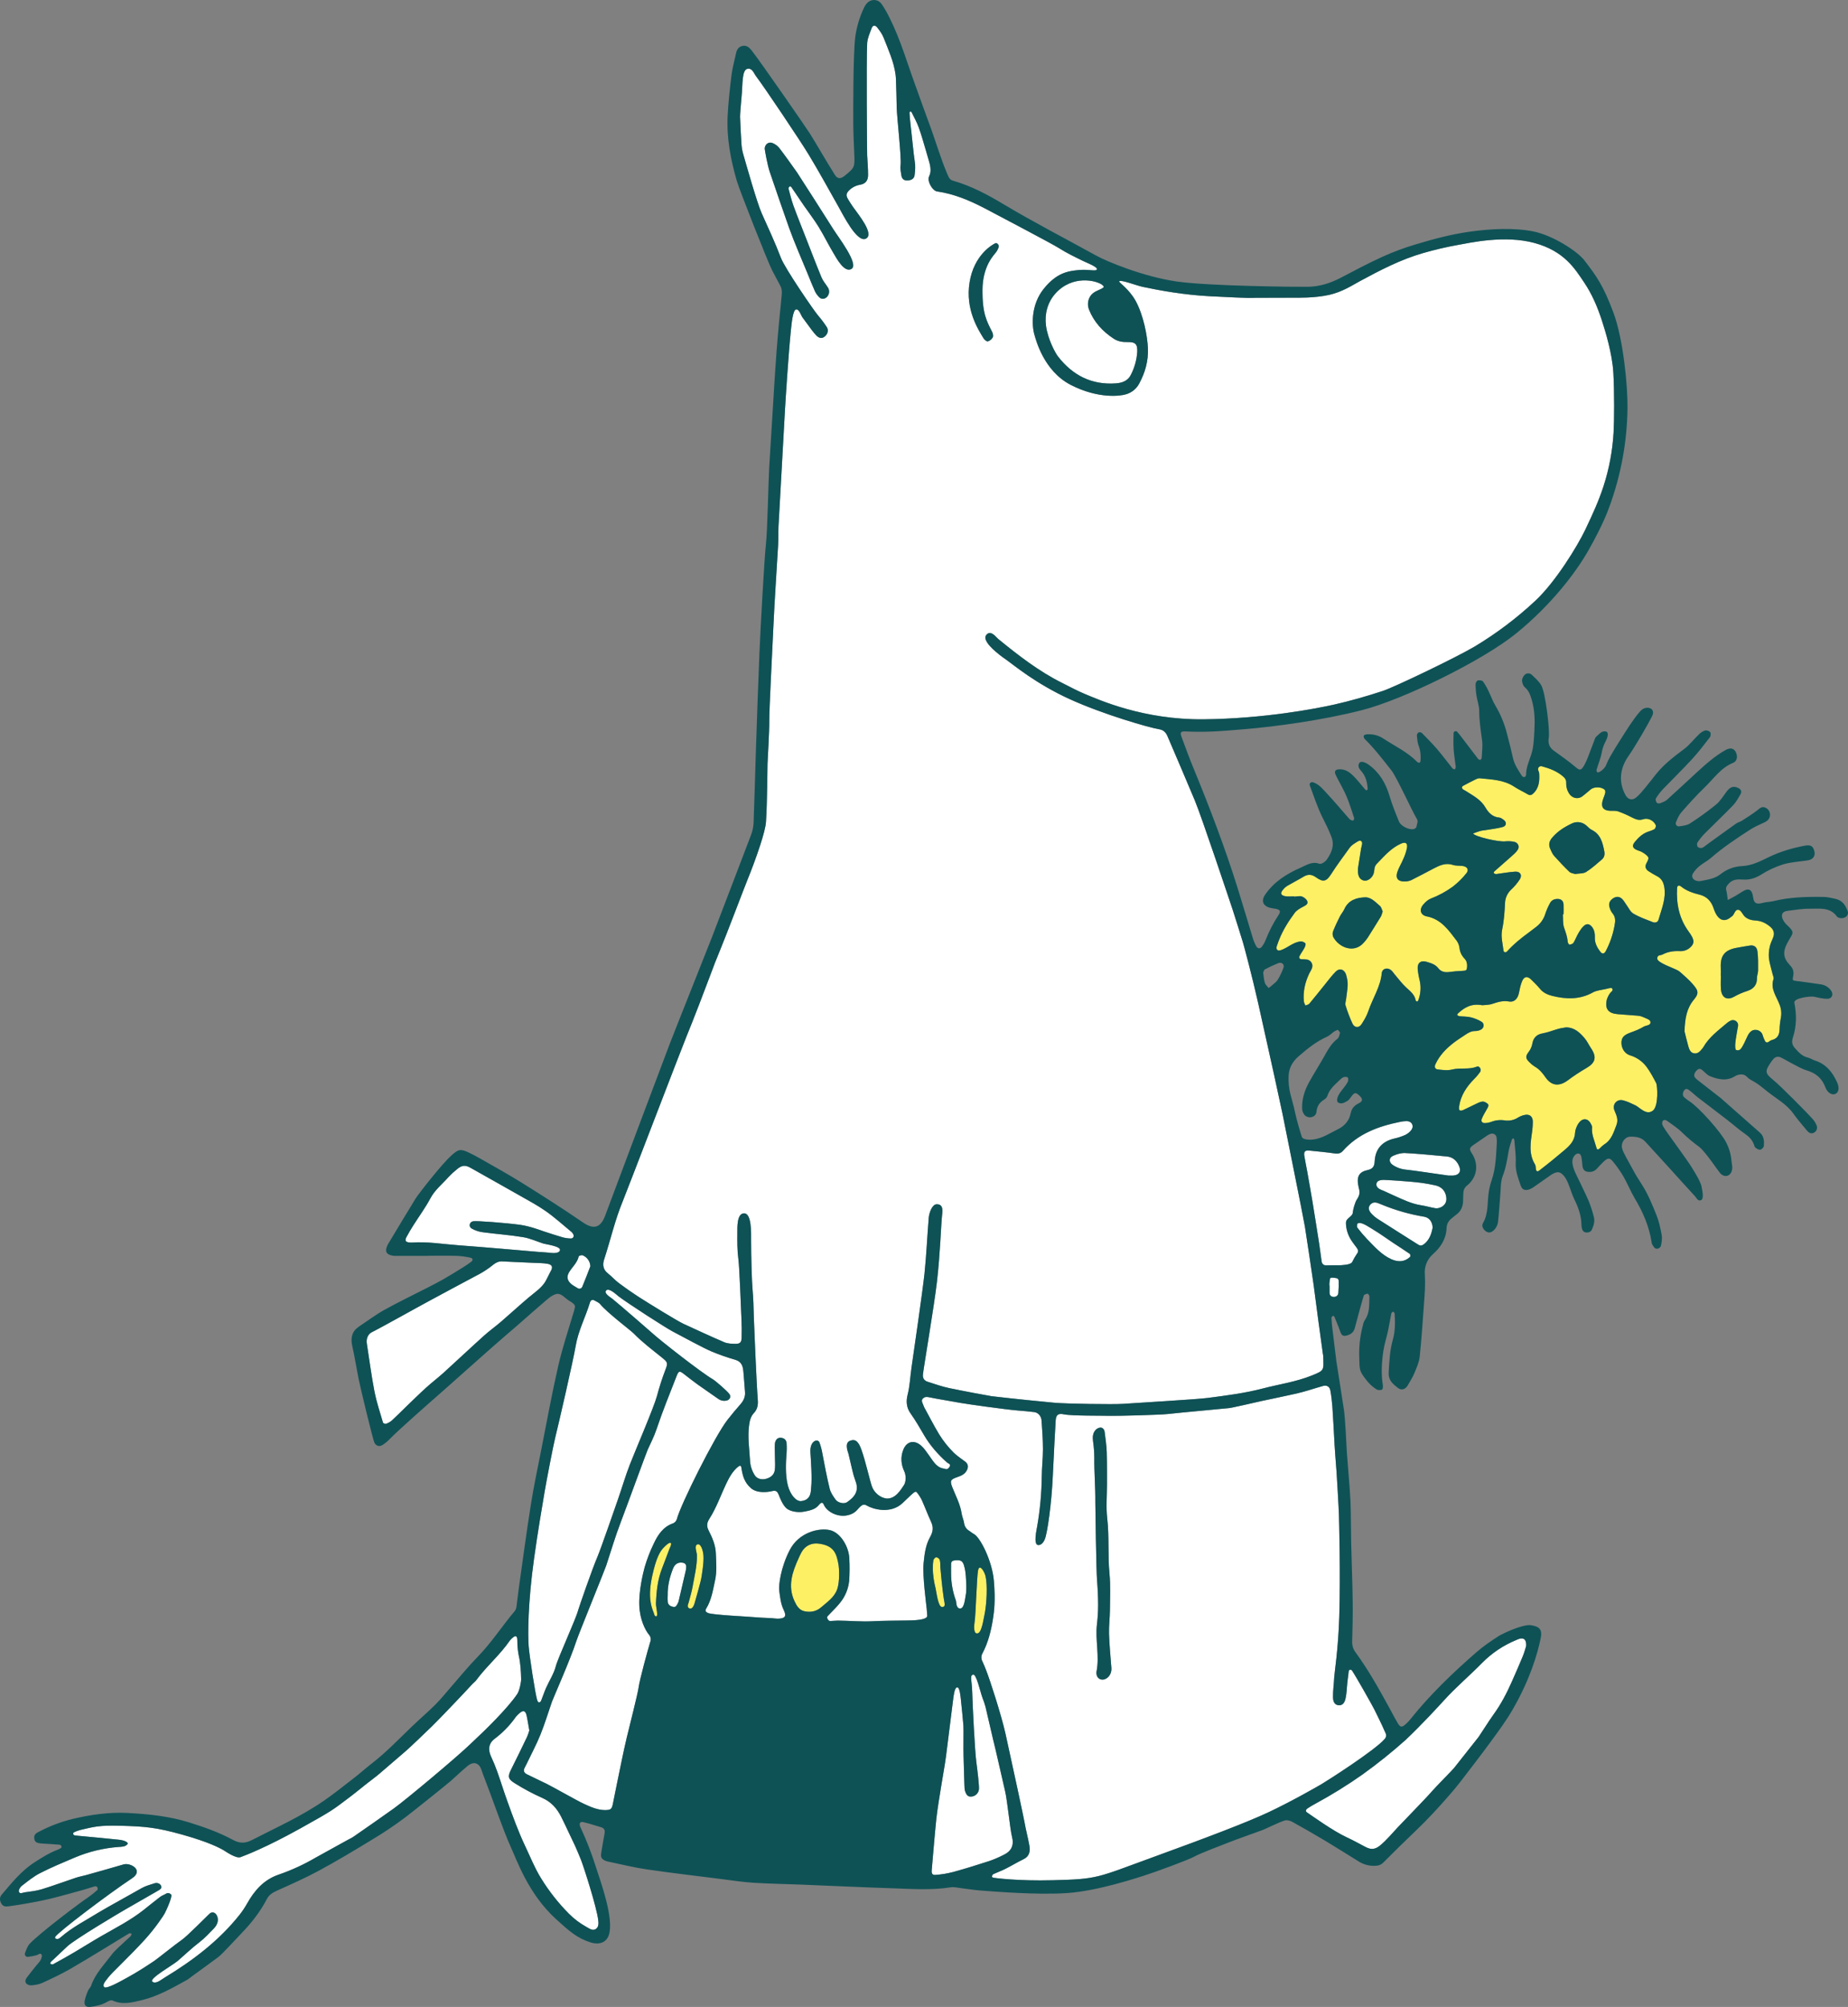 <svg viewBox="0 0 2026.57 2200" xmlns="http://www.w3.org/2000/svg" data-sanitized-data-name="Snorkfröken 5 Image" data-name="Snorkfröken 5 Image" id="Snorkfröken_5_Image">
  <rect x="0" y="0" width="2026.57" height="2200" fill="#808080" stroke="none"/>
  <defs>
    <style>
      .cls-1 {
        fill: #0e5256;
      }

      .cls-1, .cls-2, .cls-3 {
        stroke-width: 0px;
      }

      .cls-2 {
        fill: #fff;
      }

      .cls-3 {
        fill: #fef065;
      }
    </style>
  </defs>
  <path d="m567.2,1857.04c2.77-4.14,4.36-13.88,4.31-15.86-.19-9-.65-18-2.72-26.79-.68-3.45-1.11-6.94-1.3-10.45-.21-2.45,0-4.94-.26-7.38-.35-3.09-1.82-3.76-4.1-2-1.46,1-2.76,2.22-3.86,3.61-10.83,15.91-25.76,28.34-37.11,43.81-1,1.42-2.59,2.44-3.81,3.74-4.88,5.17-9.66,10.44-14.58,15.57-10.05,10.49-20,21.1-30.32,31.31-5.56,5.48-24.55,23.6-28.56,27-5.65,4.78-26.09,22.44-28.75,24.71-4.3,3.67-8.91,7-13.36,10.47-6.93,5.46-13.72,11.11-20.79,16.38-16.74,12.5-15.69,12.66-52.85,33.29s-59,29-65.33,31.35c-5,1.86-16.39-6.27-18.51-7.51-4.6-2.7-16.47-9-45.27-17.11s-41.49-9-66.73-9.76-30.57,1.23-45.54,4.66c-2.36.64-4.65,1.51-6.84,2.59-.52.44-.77,1.12-.68,1.79.18.62.63,1.12,1.23,1.36,1.03.27,2.08.43,3.14.48,15.25,1.46,30.52,2.82,45.76,4.42,6.72.71,10.79,3.16,9.44,4.81-2.43,3-5.95,2.85-9.62,3.1-16.67,1.22-33.02,5.17-48.4,11.71-12.75,5.35-25.56,10.68-37.86,17-7.19,3.66-13.6,9-20.05,13.95-1.74,1.34-3.67,4.51-3.2,6.19.9,3.23,4.24,1.23,6.42.92,6.34-.9,12.8-1.57,18.88-3.43,12.56-3.84,24.88-8.46,37.34-12.61,3.69-1.23,7.57-1.86,11.31-2.92,13.66-3.84,27.32-7.68,40.94-11.66,7.48-2.19,22.48,6.38,9.25,15.19-26.91,17.9-81.15,59-84.22,64.21-.27.46-.18,1.7.07,1.8.9.45,1.9.63,2.9.51,1.02-.3,1.95-.84,2.72-1.58,12.95-11.34,28.3-19,42.8-28,7-4.3,38-21.31,46.29-26.12,4.22-2.45,9.16-3.69,13.85-5.24,3-1,6.12,0,7.42,2.64,1.39,2.87-1.58,4.35-3.67,5.57-11.94,6.93-23.91,13.8-35.9,20.61-4.63,2.64-55.67,32.85-63.5,40.45-5.86,5.68-11.9,11.18-17.8,16.81-.45.43-.47,1.3-.69,2,1,.28,2.23,1.09,2.86.75,7.76-4.23,15.48-8.52,23.1-13,10.11-6,20-12.26,30.19-18.1,15.67-9,31.83-17.21,46.11-28.46,6.08-4.79,12.06-9.73,18.22-14.41,2-1.49,4.4-2.31,6.55-3.57s4-.55,5.72,1c1.12,1-2.31,11-7.22,20.66-1.14,2.25-10.1,15.77-21.26,28.1-16.53,18.28-37.38,37.48-40.71,42.18-2.13,3-6.71,7.37-4.46,10.34s20.18-7.48,25.16-10.17c10.31-5.59,20.19-11.95,29.95-18.49,3.23-2.16,23-18.06,30.26-23.11,5.82-4,25.24-23.81,30.12-28.46,2.71-2.59,6.14-1.8,8,1.51,2.42,4.32,1.47,9.85-3.1,14.55-5.18,5.34-10.3,10.86-16.17,15.35-8.12,6.2-15.48,13.32-23.21,20-5.69,4.91-31.64,19.43-28.15,22.82s9.43-1.82,13.54-4.3c31-18.75,59.6-40.36,82.3-69,3.05-3.88,5.79-7.99,8.2-12.29,8.08-14.36,18.22-26,34.59-31.62,14.09-4.85,27.66-11.08,40.52-18.61,5.19-3,31.92-17.53,35-19.33,2.12-1.27,4.47-2.19,6.5-3.6,14.84-10.31,29.71-20.6,44.42-31.12,12.68-9.07,70.38-57.31,84.58-71.23,2-2,4-3.91,6.11-5.81,7.72-7.15,33.88-32.47,44.39-48.17Z" class="cls-2"></path>
  <path d="m1019.81,1685.03c3.41-6,4-10.9,1.16-16.93-3.58-7.71-6.54-15.7-10-23.46-1.39-2.88-3.09-5.6-5.06-8.12-2.29-3.07-3-1.36-16.19,11.06s-32.58,6.67-39.17,2.75c-2.56-1.52-4.48-1.23-6.69.65-3.79,3.21-5.58,8.37-15.41,10.17s-21.33-3.52-25.09-11.74c-.62-1.35-1.76-4.06-5.14-.07s-6.33,5.88-17.33,7.78c-5.5.95-14.67,0-19-4.26s-7.31-12.76-8-14.4c-1.69-4.11-3.35-4.93-7.48-3.94-3.46.83-15.86,3-23.06-3.37s-9.13-13.75-10.36-22.29c-.4-2.78-1.85-2.55-3.55-1.17-5.93,4.82-9.56,11.3-12.79,18-6.27,13.06-11,26.9-18.81,39.16-2.85,4.46-3.2,8.11-.78,12.81,4,7.88,7.59,16.16,7.89,25.13.34,9.77,1.25,19.9-.82,29.28-2.34,10.59-3.87,21.78-9.89,31.36-1.64,2.6.28,3.94,2.36,4.75,5.43,2.09,43.75,3.84,51.5,4.57,6,.56,12,.66,18,1,2.13.13,4.24.56,6.36.57,8.14,0,10.44-2.34,7-9.36s-4.06-14.28-5-21.56c-.72-5.54,1.48-25,11.56-44.39s32.12-24.52,44-21.75,20.82,18.56,21.29,30.89c.46,8.18.41,16.37-.13,24.54-.87,8.9-4.35,17.34-10,24.27-4.15,5.28-9.19,9.85-13.75,14.81-1.3,1.42.73,5.19,2.82,5.18,2.82,0,5.64-.47,8.45-.45,13.06.08,26,1.44,39.17.66,8.74-.53,25.36-.61,36.46-.77,5.91-.08,22.82-.18,22.45-5.33s-.38-5.14-.61-7.87c-.28-3.19-4.72-36-3.46-49.43,1.02-9.88,2.22-20.07,7.1-28.73Z" class="cls-2"></path>
  <path d="m589.17,1864c.28.88,1.18,2.07,1.91,2.15s1.94-.92,2.27-1.72c1.88-4.59,3.37-9.37,5.37-13.91,3.59-8.1,8.68-15.77,10.85-24.21,2.3-8.89,21.94-51.43,24.53-61.46.7-2.69,15.5-45.52,21.15-58.5,3.24-7.44,20.24-56.49,22.44-62.83,4.41-12.66,8.14-25.57,13-38.06,5.23-13.48,26.49-63,29.66-74.86,2.63-9.94,5.78-19.74,9.46-29.34,2.83-7.36,2.4-8-4.26-13.41-10.47-8.45-21.24-16.52-30.68-26.2-3.22-3.29-29.24-22.88-36.7-32.07-1.47-1.82-4-2.79-6.15-4-2.46-1.43-4.3-.18-5,2-4.82,16-12.81,30.84-15.67,47.53s-18.33,84.12-22.55,101.12c-2.21,8.88-9.92,49.16-11.54,58.91-3.09,18.57-7.3,42.63-11.62,73.56-6.77,48.5-6.85,83.07-5.9,95.84.76,10.2,7.25,52.69,9.43,59.46Z" class="cls-2"></path>
  <path d="m918,1742.4c3.25-9.05,2.08-23.94,1.67-26.36-2.16-12.76-4.74-21.82-22-23.94-7.88-1-14.78,2.35-18.68,9.4-1.19,2.16-2.22,4.41-3.24,6.66-6.82,15-12.16,30.2-4.66,46.7,2.25,5,5.08,9.91,10.38,11.22,6.68,1.65,13.63.66,19.08-4.19s14.2-10.45,17.45-19.49Z" class="cls-3"></path>
  <path d="m764.7,1692.97c-3.7,1.45-.56,8.44-.47,11.51.37,11.78-2.73,23.26-4.72,34.81-1,5.92-2.86,11.69-4.35,17.52-.26,1-2.55,5,.9,6.34s5.29-4.32,5.66-5.68c1.29-4.79,7-24,7.67-29.42.34-2.86,2.68-14.9,2-23.23-.42-5.59-2.98-13.3-6.69-11.85Z" class="cls-3"></path>
  <path d="m734.05,1698.07c.59-1.61,3-5.78,1.37-6.78s-6.59,4.15-7.59,5.15c-4,4-8.12,11-12.43,30.36-5.29,23.71-1.18,34.55,1.4,40.84.56,1.37.91,4.82,3.06,4.13s-.65-10-.5-14.18c.48-13.12,1.86-26.13,6.74-38.52,2.74-6.97,5.31-13.98,7.95-21Z" class="cls-3"></path>
  <path d="m638.64,1410.38c3.13-7.38,5.91-14.91,8.83-22.38-.24-5.29-3.52-9.97-8.41-12-1.13-.5-4.2.45-4.37,1.19-1.57,6.89-6.85,11.41-10.37,17-3.1,5-2.54,9.15,2,13.17,2.06,1.84,4.67,3.06,7.06,4.53,1.51,1.14,3.65.84,4.79-.66.2-.26.35-.54.47-.85Z" class="cls-2"></path>
  <path d="m750.01,1713.31c-5.43-1.5-9.71.67-11.78,5.8-3.85,9.54-6.2,19.39-6,29.5-.16,2.54-.13,5.08.07,7.62.49,3.22,3.11,4.63,6,5.21,3.24.65,4-2.16,5.2-4.28.34-.63.59-1.3.75-2,2.57-10.91,5.16-21.82,7.65-32.76.54-2.02.75-4.12.62-6.21-.33-1.31-1.26-2.38-2.51-2.88Z" class="cls-2"></path>
  <path d="m701.11,1759.81c-.59-16.26,4.32-36,5.89-41.79,2.56-8.82,5.86-17.4,9.87-25.66,4.47-9.59,10.27-18.71,21.39-22.48,1.91-.84,3.36-2.46,4-4.44,3.86-15.39,41.46-90.84,55.59-109,4.59-5.9,9.44-11.62,14.36-17.25,3.45-4,5.34-8.26,4.83-13.62-.72-7.7-1.05-15.43-1.88-23.11-.58-5.48-2.41-10-8.71-11.83-8.89-2.54-17.61-5.59-26.14-9.15-9-3.85-28.35-14.39-42.75-22-8-4.22-48.23-30.16-59.12-38.37-2.07-1.56-10.3-9.67-13.57-6.57s5.35,8.1,6.71,9.22c9.31,7.68,40.53,34.66,43.35,37.28,8.07,7.51,53.52,43.2,66.78,50.92,3.06,1.79,15.39,12.51,18.17,16.14,2.26,3,.41,6.57-3.24,7.25-3.17.66-6.48-.07-9.08-2-7.51-5.35-15.19-10.45-22.68-15.83-5.18-3.72-10.14-7.74-15.22-11.61-4.29-3.26-5.4-3.17-7.52,2.25-7.63,19.48-15.52,38.88-22.17,58.7-2.63,7.85-6.33,15-9.69,22.41-1.59,3.52-24,65.07-29.59,79.6-6,15.53-10.63,31.55-15.87,47.36-1.67,5-30.37,75.34-32.86,83.08-6.21,19.3-25.42,62.68-26.58,66-4.21,12.07-7.88,24.35-12.67,36.18-4.38,10.84-10,21.2-15,31.77-.76,1.6-1.6,3.16-2.4,4.74-1.68,3.26-.32,5.56,2.56,7,7.27,3.62,14.64,7,21.94,10.6,6.37,3.12,32.89,18.21,40.26,21.63s14.86,6.87,23.27,7c6.5-.1,7.59-.91,8.81-6.82,1.5-7.29,2.9-14.6,4.42-21.89,3.54-16.94,6.82-34,10.81-50.78,2.46-10.35,12.11-48.1,12.94-54.7,1-8.22,10.18-41.56,12.85-50.32,1.02-2.67.45-5.69-1.46-7.81-4.23-5.17-10.06-16.91-10.6-32.1Z" class="cls-2"></path>
  <path d="m1408.05,1040.16c3.53-1.65,6.75-4,10.26-5.66,2.5-1.31,5.21-2.18,8-2.57,1.98-.06,3.89.71,5.28,2.13.67.75-.16,3.33-.91,4.77-1.61,3.11-3.77,5.93-5.39,9-.94,1.8-.43,3.47,2.06,3.65,2.14,0,4.27.14,6.39.42,3.78.81,6.19,4.53,5.37,8.31-.05.23-.11.46-.18.69-.71,2.34-2.24,4.41-3.29,6.65-4.45,9.5-6.69,19.46-5.72,30,.15,1.6,1.11,3.13,1.69,4.7,1.48-.67,3.43-1,4.37-2.07,5.7-6.77,11.15-13.76,16.74-20.63,4-4.92,7.77-10.09,12.24-14.55,4-4,8.8-2.64,11,2.59.47,1.35.84,2.72,1.12,4.12,2.07,7.8,0,15.46-.78,23.16-.26,2.43-1.33,5.11-.65,7.24,2.08,6.76,4.59,13.38,7.53,19.81,2.28,4.88,7.2,5.17,10.06.73s5.69-9.15,7.35-14.13c4.71-14,13.39-26.64,14.82-41.93.46-4.87,6-6.36,10-3.27,1.64,1.28,2.77,3.2,4.15,4.82,4.15,4.82,7.91,10.06,12.57,14.32s9.31,7.72,10.47,14.23c.08.48,1,1,1.56,1.13.33.06,1-.63,1.2-1.12,2.73-7.01,3.29-14.67,1.61-22-1.05-4.13-1.78-8.33-2.18-12.57-.49-6.73,3.51-9.76,9.93-7.77,4.72,1.46,9.43,2.73,12.77,7.13,3,4,7.57,4.67,12.51,3.92,4.55-.62,9.14-1,13.73-1.16,4.45-.21,5-.69,5.23-4.79.16-3.34-.47-6.24-2.93-8.78-2.99-3.1-4.88-7.1-5.39-11.38-.32-2.83-1.33-5.54-2.94-7.88-8.81-11.54-17-23.8-32.92-26.9-6.94-1.35-8.65-7.34-4-12.85,2.24-2.67,5.09-5.35,8.23-6.61,8.59-3.28,16.72-7.68,24.17-13.07,5.57-4.31,10.61-9.26,15-14.76,3.13-3.81.95-7.39-4.17-8-3.53-.46-7.3,0-10.58-1.13-8-2.68-14.64.49-21.32,4-8.17,4.24-16.24,8.67-24.49,12.73-2.29.96-4.76,1.43-7.25,1.39-7,.2-10.17-3.5-8-10.08,1.64-5,4.56-9.61,6.61-14.52,1.78-3.82,3.12-7.83,4-11.95,1-5.63-1.47-7.17-6.72-4.82-10.94,4.91-18.43,13.9-26.53,22.23-2.87,3-2.21,6.49-3.09,9.82-1.43,5.4-6.82,9.29-10.91,8.33-4.36-1-6.54-4.67-6.48-10.89-.03-1.07.02-2.14.15-3.2,1.08-7,2.16-14,3.32-21,.49-3,2.56-7-.45-8.52-1.68-.83-5.52,2.18-8.13,3.86-1.77,1.21-3.3,2.73-4.51,4.49-6.63,9.24-13.48,18.35-19.59,27.93-5.26,8.26-8.68,9.59-16.86,3.73-4.72-3.39-8.86-3.52-13.7-.58-5.76,3.49-11.82,6.51-17.63,9.94-1.79,1.13-3.39,2.54-4.72,4.18-3.4,4-2.63,6.35,2.62,7.27,3.08.53,6.34.09,9.52.09v.37c2.83-.15,5.9-1,8.41-.22s5.19,3,6,5.22c1.18,3.14-1.8,4.61-4.54,6-3.38,1.77-7.07,3.85-9.27,6.8-6.74,9.09-12.85,18.66-17,29.28-.52,1.32-1.11,2.63-1.5,4-.77,2.63-2.93,5.84.1,7.69,1.29.9,4.48-.52,6.58-1.51Zm53.76-19.15c2.17-5.56,4.77-11,7.44-16.31,1.42-2.82,3.65-5.25,4.94-8.12,4.46-9.92,13.4-12.64,22.76-13,6.59-.23,11.45,5.34,16.29,9.45,1.64,1.4,2.11,4.19,3,6.08-.81,2.32-1.1,4.13-2,5.57-4.79,7.88-9.69,15.69-14.63,23.47-1.22,1.76-2.55,3.43-4,5-10.37,12.21-27.09,5.8-33.52-6-.88-1.93-.98-4.13-.28-6.14Z" class="cls-3"></path>
  <path d="m518.87,1338.72c3.74-.69,36.09,1.77,51.69,3.92,10.58,1.45,23.32,6.34,25.78,7.15,6.76,2.22,13.5,4.48,20.34,6.43,3.04.86,6.18,1.32,9.34,1.37,2.94,0,4-2.88,2.24-5.39-.37-.61-.83-1.16-1.35-1.64-9.32-7.66-18.28-15.84-28.12-22.78-9.25-6.52-19.35-11.86-29.21-17.48-17.89-10.21-35.83-20.33-53.84-30.34-5.55-3.11-9.36-2.67-14.49,1.64-3.33,2.63-6.46,5.51-9.36,8.61-6.75,7.68-14.9,14-19.92,23.4-5.49,10.29-12.49,19.78-18.74,29.68-2.66,4.21-5.24,8.48-7.55,12.89-1.91,3.67-.89,5.36,3,5.75,1.06.13,2.14.17,3.21.12,17.16-1.17,34.1,1.79,51.11,3,29.82,2.18,59.59,4.91,89.38,7.41v-.08c3.28.26,6.55.54,9.83.79,1.34.1,10.81,1.76,11.9-2.71s-15.6-6.44-18.39-7.36c-7.39-2.43-14.65-5.74-22.24-7-14.68-2.39-29.58-3.41-44.34-5.41-4.17-.58-8.19-1.93-11.86-4-3.63-2.03-2.59-7.21,1.59-7.97Z" class="cls-2"></path>
  <path d="m1607.5,867.08c8,5.16,16.47,9.3,21.66,18.34,2.93,5.11,7.63,10.23,14.89,10.76,1.62.12,3.28,1.33,4.71,2.34,3.73,2.64,3.5,6.8-.83,8-5.74,1.61-11.76,2.23-17.67,3.24-2.36.41-4.79.55-7.1,1.16-2.64.71-5.18,1.81-7.77,2.74,2.12,3.47,28,9.49,35.36,8.6,3.16-.3,6.35-.14,9.47.46,4.41.76,6.58,5.13,4.15,8.84-1.89,2.88-4.7,5.21-7.31,7.56-6.06,5.44-12.26,10.72-18.35,16.13-.43.39-.8,1.65-.62,1.79.66.65,1.53,1.04,2.45,1.13,7-.86,14-2.29,21.06-2.69,5.48-.32,7.94,3.7,5.12,8.32-2.68,4.16-5.87,7.96-9.5,11.33-4.19,3.88-6.63,9.29-6.78,15-.49,9.56-1.11,19.25-3.1,28.58-1.72,8.09.57,15.5,1.41,23.17.25,2.21,2.47,2.64,4,1,7.16-7.94,15.42-14.59,24-20.85,2.59-1.88,5.12-3.85,7.65-5.82,4.91-3.6,8.52-8.7,10.28-14.53,1.34-4.05,3.05-7.97,5.12-11.71,1.57-3.08,4.41-4.52,7.89-4.63,4.26-.14,6.74,1.9,7,6.15.21,3.54,0,7.1,0,10.65h-.75c.36,5-.23,10.23,1.34,14.76,1.76,5.07,3.59,10,3.94,15.35.08,1.18,1.43,3.29,2,3.22,1.56-.19,3.63-.9,4.38-2.1,2.07-3.29,3.34-7.07,5.34-10.41,1.78-3,3.7-6.1,6.29-8.31,3.29-2.8,6.46-1.77,9,1.81,2.41,3.39,2.94,7.16,2.79,11.17-.23,6,2.45,11,6,15.63,2,2.6,4.23,2.42,5.83-.48,4.66-8.76,7.94-18.18,9.72-27.94,1.06-5.24,1.35-9.7-2.37-14-1.28-1.71-2.26-3.63-2.87-5.68-1.53-4.2-.34-7.66,3.25-10.19,3.31-2.34,6.73-2.66,9.86-.06,2.06,1.73,3.34,4.4,5,6.63,2.53,3.38,4.42,7.9,7.79,9.87,6.69,3.91,14.15,6.55,21.42,9.39,2.48,1,5.44.09,6.19-2.64,3.31-11.88,8.62-23.44,6.24-36.35-.9-4.85-2.93-8.7-7.33-11.15-3.47-1.78-6.84-3.76-10.09-5.91-2.83-2-4-4.81-2.13-8.4,1.09-2.07,2.8-5,2.09-6.55-1.06-2.31-3.89-4-6.22-5.48-1.75-1.15-3.91-1.67-5.89-2.46-4.93-2-6.1-4.73-2.92-8.68,3.78-4.67,8.09-8.93,13.88-11.22,2.65-1.05,5.53-1.67,7.9-3.14,1-.65,1.93-3.32,1.44-4.41-2.36-5.16-8.52-8.25-13.92-6.41-5.12,1.74-8.88-.38-13-2.41-4.69-2.44-9.55-4.55-14.54-6.3-2.92-.94-6.32-.35-9.49-.64-6.42-.57-9-3.79-7.57-10,.68-3.11,2.13-6,3-9.12.31-1.17.32-3-.38-3.73-3.52-3.63-11.82-3.67-15.58-.43-2.95,2.54-5.92,5.07-9,7.44-4.83,3.69-11.45,2.15-14.74-3.32-2.03-3.27-3.07-7.05-3-10.89.23-3.47-1-5.3-3.12-7.26-6.78-6.09-15.09-9.06-23.64-11.46-1.77-.45-3.56.62-4.01,2.38-.1.4-.13.81-.08,1.22.16,1.37,1.1,2.66,1.2,4,.58,8.34,0,16.38-6.79,22.52-1.78,1.61-3.47,2-5.72.64-4.87-2.9-10.1-5.23-14.81-8.35-11.56-7.65-24.83-7.88-37.85-9.24-1.62-.17-3.46.7-5,1.46-4.45,2.16-8.8,4.5-13.18,6.8-1.81.95-1.74,2.88.16,4.12.83.7,1.85,1.07,2.75,1.65Zm94.79,51c5.95-6.92,13.36-11.56,21.35-15.33,4.91-2.48,10.81-1.91,15.15,1.46,2.27,1.69,4.08,4.19,6.55,5.38,10,4.84,12.15,14.12,14,23.66.65,3.38,0,6.59-2.57,8.81-5.62,4.83-11.17,9.87-17.4,13.79-3,1.91-7.52,1.49-11.93,2.23-1.92-.67-4.79-.86-6.38-2.38-5.87-5.6-11.44-11.52-16.83-17.59-1.83-2.07-2.94-4.85-4.11-7.43-2.12-4.64-1.36-8.45,2.17-12.6Z" class="cls-3"></path>
  <path d="m600.41,1385.37c-4.76-.85-9.7-.79-14.56-1-11.71-.55-23.43-1-35.15-1.59-3.81-.2-6.7,1.18-9.68,3.51-4.65,3.8-9.64,7.18-14.91,10.07-12,6.23-50.17,26.91-55.12,29.54-11.8,6.28-54.5,30.21-63.09,34.37-4,2-5.88,6-5.83,10.62.08.8.13,1.51.24,2.21,2.73,17.5,5,35.08,8.36,52.45,2.23,11.43,6,22.56,9.28,33.77.24.79,2.38,1.79,3.19,1.5,2.36-.78,4.54-1.99,6.45-3.58,5.25-4.77,10.2-9.87,15.32-14.79,7.39-7.11,14.69-14.32,22.28-21.21,6.26-5.69,13-10.81,19.31-16.49,14.71-13.34,29.15-27,43.91-40.26,6-5.44,12.7-10.18,18.86-15.48,10.2-8.77,20.09-17.9,30.36-26.58,6.3-5.33,13.36-9.91,17.9-16.72,1.64-2.46,5.45-10.7,6.2-11.9,2.9-4.58,2-7.49-3.32-8.44Z" class="cls-2"></path>
  <path d="m1157.21,321.95c-8.43,9.5-11.86,22.22-10.17,35,2,15.35,10.46,30.34,13.16,33.81,16.09,20.71,37,31.49,63.73,29.48,6.89-.52,13-3,16-9,4.14-7.87,6.58-16.51,7.18-25.38.42-8.59-2-11.06-10.49-10.89-5.52.12-10.59-.61-15.26-3.66-12.2-8-21.65-18.24-27.13-31.9-2.55-6.35-.83-14,4.62-18.19,2.72-2.09,6.19-3.2,9.28-4.83.88-.47,2-1.09,2.25-1.89.17-.51-.9-1.63-1.63-2.2-6.53-5.02-33-11.26-51.54,9.65Z" class="cls-2"></path>
  <path d="m1031.28,1718.37c-.12-2.84.05-5.77-.68-8.44-.7-1.53-2.13-2.61-3.8-2.86-1.12,0-2.91,1.94-3.21,3.3-.46,2.81-.64,5.65-.54,8.49-.13,7.69,1.23,15.11,3,22.46,1,4.06,2.63,20.15,7,20.22s2.94-3.45,2-9.27c-1.57-9.48-3.64-32.13-3.77-33.9Z" class="cls-3"></path>
  <path d="m678.65,1406.51c7.39,5.52,14.97,10.79,22.74,15.81,9.84,6.34,41.68,25.92,48.08,28.85,14.89,6.83,29.72,13.78,44.78,20.19,3.75,1.59,8.3,1.76,12.48,1.77,4.83,0,6.43-1.67,6.59-6.51.22-6.76.16-13.55-.17-20.31-.62-12.42-2.11-56.35-3.39-66s-1.21-19.18-1.13-28.79c0-5.27-.77-21.59,7.51-21.43s7.6,21.71,7.58,30.16c0,18.18.83,44.58,1.48,51.87,1,10.83,1.28,21.8,1.54,32.72.09,3.84,2.85,71,4.32,90.13.39,5.08-.43,10-4.19,13.91-3.62,3.8-4.72,8.53-5.39,13.62-1.73,13.11.35,26.11,1.08,39.11.37,5.68,2.22,11.17,5.37,15.92,2.34,3.44,7.31,5,12.47,3.49,4.93-1.48,8.27-4.08,9.26-9.15,1.19-6-.9-26.88.5-31.14,1-2.91,2.81-4.92,6.3-4.62s5.9,2.29,6.18,6.13c.26,4.26.2,8.54-.19,12.79-.54,6.68-1.5,21.77,1.54,33.32,2.73,10.39,9.14,17.69,14.59,17.16,11.51-1.13,10.62-11.51,11-15,1.18-10.46-.27-29-.83-38.52-.76-12.65,8-15.28,9.88-10.81,1.47,3.95,2.56,8.03,3.25,12.18,2.45,12.91,4.83,25.84,8,38.58,1,4.31,3.84,8.36,6.5,12s9.32,5,12.52,2.79c8.45-5.76,13.54-12.38,9.22-23.42-1.34-3.66-2.45-7.4-3.3-11.2-1.53-6.19-2.94-12.41-4.38-18.62-.32-1.37-4.73-11.49,1.52-14s9.61.86,12.83,10c4.68,13.3,9.17,33.76,11.46,40.11s8.65,12.24,16.08,13.13c10.07.41,15.66-10,18.91-14.6,2.44-3.45,2.52-10.9.52-15.08-3.6-7.54-4.37-15.73-1.15-23.83,3.69-9.32,12-11.21,19.59-4.42,1.6,1.42,3.05,3,4.34,4.71,2.77,3.7,5.37,7.53,8.05,11.3,3.17,4.46,6.86,8.41,12.59,9.11,1.86.23,3.3,1.93,5.84-1.51s-1.18-4-2.51-5.24c-9.6-8.59-18.07-18.07-24.68-29.19-4.9-8.25-9.6-16.67-15.18-24.45-4.65-6.48-5.11-13.49-3.37-20.32,2.54-9.93,2.88-20,4.33-30,2.44-16.8,12.4-85.38,14.23-102.94,2.13-20.51,3-41.15,4.7-61.71.34-4.18,3.38-14.23,8.55-14.42,8.12-.32,6.42,8.42,5.94,13-1.08,10.27-2,41.49-5.55,72.2-3,26-14.5,93.46-15.32,101.21-.46,4.25,1.37,6.94,5.2,8.16,7.76,2.47,15.49,5.25,23.43,6.92,13.1,2.77,44.3,8.64,46.73,8.92,13.4,1.55,26.8,3,40.21,4.36,9.55,1,19.1,1.9,28.65,2.81,12,1.14,65,2,75.18,1.21,17.94-1.3,80.18-4.82,93.22-6.52,20.12-2.63,40.28-5.15,60-10.31,17.9-4.69,36.31-7.21,53.68-14.2,14.32-5.76,13.06-5.47,12.69-21.46-.08-.71-.21-1.41-.38-2.1-1.25-8.38-9.06-66.48-10.15-75.6-.25-2.11-8-54.43-9.56-63.88-2-12.16-22.52-113.18-24.52-123.57-1.12-5.83-15.39-71.13-26.7-121.37-6.79-30.19-15.9-64.08-16.86-67.13-3.74-11.83-7.28-23.73-11.17-35.52-2.33-7.08-33.67-101-41.54-119.91-8.33-20-21.28-50-29.79-70-2.15-5-4.74-7.29-9.85-8.08-9.86-1.54-60.29-15.93-97.49-32.88s-61.15-37.17-69.59-43.17c-5.28-3.57-10.27-7.56-14.92-11.93-3.22-3.14-11.39-11.21-6.52-15.94s10.07,3,12.55,5c22.11,18,44.58,35.52,70.3,48.29,8.25,4.09,16.33,8.59,24.83,12.06,15.41,6.3,63.89,28.39,130,27.72s123.15-11.63,143.26-16.13c18-4,35.92-9.18,53.5-15,12.49-4.1,80-36.42,100.84-48.77,23.6-14.21,45.67-30.84,65.83-49.61,22.38-20.64,46.76-60.46,55.37-78.65s14.36-30.81,19.72-47c6.29-19.27,10.06-39.28,11.22-59.52.75-12,.94-44.51-.28-65.32s-8.76-45.42-12.5-56.9c-4.9-15.07-10.91-29.22-19.8-42.33-9.77-14.41-21.43-33.94-54.16-42.82s-70.16-.31-83.83,2.1c-12.98,2.32-25.83,5.33-38.5,9-24.4,7-46.83,18.67-69.07,30.7-8.41,4.54-19.22,11.79-33.75,15.07-16.2,3.65-35.9,3.1-39,3.09-13.85,0-27.7.1-41.55.12-7.12,0,1.24.91-50-1.69-28-1.41-55.13-6.26-74-10.31-7-1.51-24-8.28-25.76-6-.8,1.05,10.8,8.15,18.1,21.49,8.44,15.43,12.86,38.12,13.41,51.89.57,14.12-3.07,26.65-9.62,38.77-3.07,5.73-8.35,9.96-14.62,11.68-6.18,1.92-30.34,5-60.23-10.27s-38.42-49.73-40-55.16c-2.89-9.76-4-32.66,10.26-50.29s26.62-19.39,38.23-20.51,19,1.86,20-.78-11.54-7.43-14.73-9c-9.22-4.53-18.52-8.92-27.22-14.51-7.13-4.58-72.08-38.65-78.64-42.14-1-.52-2-1-2.95-1.55-16.41-8.53-33.27-15.55-51.84-18.25-4.76-.69-11.34-11.28-8.43-16.86s.65-13-.42-16.76c-1.18-4.09-2.33-8.18-3.55-12.25-2.44-8.15-4.7-16.39-7.61-24.38-2.06-5.65-5-11-7.69-16.4-.25-.5-1-.75-1.53-1.12-.3.52-.9,1.05-.86,1.54.25,3.9.49,7.8,1,11.67,1,7.73,3.64,35.6,4.78,41.84.89,4.8.43,10-.18,14.89-.49,3.95-3.52,5.62-7.79,5.83-3.94.19-6.13-1.82-6.71-5.4-.61-3.78-1.43-7.76-.87-11.46,1.14-7.56-4.12-53.38-4.26-63.29-.14-10.21-.48-20.55-.83-30.84-.06-1.78-.21-3.55-.45-5.31-2-14.23-8-27.17-13.13-40.35-1.52-3.88-4.14-7.44-6.74-10.78s-5.16-2.85-6.42.69c-1.91,5.35-4.53,10.79-4.82,16.31-1,18.79-.14,121.08,0,123.21.43,7.08,1,14.17,1,21.26,0,5.47-2.35,9.45-8.44,10.62-4.62.7-8.9,2.82-12.26,6.06-3.27,3.34-3.77,5.54-1.48,9.49,1.78,3.05,3.69,6,5.72,8.91,3,4.22,8.9,11.67,12.88,18.67s6,13.55,1.16,16c-9.66,4.84-24.86-25.86-30.28-35.46-10.65-18.86-21.06-37.86-32.26-56.39-9.35-15.49-48.68-74.1-58.1-86.5-2.41-3.17-3.93-9.1-9.59-7.72s-5,17.76-5.73,26.1c-1,11.22-2.06,24.28-2,26.29.4,10.25.89,20.49,1.58,30.72.26,3.51.89,6.98,1.88,10.35,2.77,9.54,15,53.17,20.29,64.87,7.27,16.19,14.76,32.31,21.07,48.87,4.38,11.48,36.11,57.77,40.56,62.9,3.48,4.04,6.69,8.3,9.61,12.76,2.33,3.51,1.24,7.67-2.13,10.47-3,2.45-6.13,2.09-9.36-1.27-1.72-1.81-3.32-3.73-4.8-5.74-3.44-4.62-6.84-9.27-10.26-13.91-1.64-2.23-3.71-9.52-7.17-8.73s-4.88,16.62-5.49,22.38c-2.68,25.56-6.1,79.88-6.51,87.4-.44,8.16-6.72,120.19-7.12,128-.34,6.75,0,13.54-.41,20.29-1.69,29.91-3.87,59.79-5.2,89.71-.9,20.28-4.72,92.63-4.52,103.36.18,10.31-1.74,41.45-1.91,46.73-.24,7.16-.22,41.28-1.71,64-.36,5.45-3,15-6.26,25.17-4.59,14.17-10.46,29.48-13.29,36.33-3.9,9.47-23.66,61.79-30.46,78.13-4.08,9.82-7.95,19.72-11.6,29.71-3.15,8.66-19.9,52.3-25.41,65.36-4.13,9.8-65.82,170.8-70,180.88-8.62,20.79-13.51,42.73-20.48,64-1.91,5.84-1.07,11.13,4.23,15.3,4.16,3.25,7.69,7.36,11.93,10.53Zm384.65-1097.12c4.87-29.94,24.83-41.19,28.29-42.8,1.74-.8,4.29,2.07,3.65,4.06-.62,2.02-1.57,3.93-2.81,5.64-2.76,3.7-14.83,15.23-15,41.48s4.66,34.24,10.66,46.18c.87,1.71,1.35,4.45.56,5.95-1.17,2.09-3.11,3.64-5.4,4.31-1.27.29-3.7-1.82-4.67-3.42-5.8-9.56-20.17-31.46-15.28-61.4Zm-156.64,16.29c-2.58,2.44-6.14,2.51-8.52-.13-1.74-1.79-3.2-3.84-4.32-6.07-2.91-6.45-5.49-13.05-8.18-19.61-6.87-16.77-14.25-33.36-20.38-50.4-3.59-10-17.7-50.89-21.19-61.32-2.35-7-5.62-24.45-5.43-25.85.58-4.34,4.38-7.14,8.47-5.54,2.95,1.15,5.54,3.05,7.53,5.51,6.72,8.73,13,17.77,19.43,26.73,1.43,2,35.25,55,40,62.56,5.09,8.14,27.8,37.57,20,43s-16.89-11.8-20-17c-5.67-9.45-10.48-19.41-16.25-28.79-5-8.11-10.86-15.67-16.27-23.53-4.61-6.71-9.1-13.51-13.72-20.22-.32-.47-1.58-.91-1.78-.72-.63.62-1.52,1.69-1.35,2.33,1.73,6.47,3.32,13,5.61,19.29,4.39,12,9.19,23.85,13.84,35.76,5.56,14.2,11,28.46,16.83,42.55,1.6,3.85,4.55,7.14,6.82,10.73,2.32,3.37,1.83,7.92-1.14,10.72Z" class="cls-2"></path>
  <path d="m624.54,2010.5c-3-6.38-6-12.8-9.18-19.11-4.57-9.11-11.05-16.31-20.62-20.5-10.34-4.6-20.34-9.93-29.93-15.95-7.31-4.54-8.36-7.09-4.7-14.41,6.04-12.07,11.97-24.19,17.8-36.37,1-2.36,1.85-4.79,2.55-7.26-1.09-6.11-1.83-11.37-3-16.53-1.23-5.39-3.88-6-8.23-2-1.36,1.16-2.59,2.45-3.69,3.86-6.35,9.01-14.07,16.97-22.87,23.61-6.92,5.1-7.72,12-4.13,19.75,2.54,5.45,4.85,11,6.86,16.69,3.79,10.71,7.09,21.6,11,32.28,6,16.68,12.07,33.33,19.71,49.45,5.62,11.83,10.38,23.92,17.4,35.18,8.61,13.94,18.78,26.86,30.31,38.5,5.78,5.82,12.36,10.78,19.56,14.72,3.12,1.7,6.31,4.39,9.85,2.24s3.27-6.35,2.86-9.75c-1.72-14.49-15.85-58.33-18.95-66.25-2.07-5.27-4.33-10.47-6.63-15.65-1.92-4.2-3.98-8.33-5.97-12.5Z" class="cls-2"></path>
  <path d="m1527.5,1362.3c-6.79-4.52-13.38-9.37-20.35-13.59-5.11-3.09-12.2-8-15.92-8s-2.6,1.62-3,2.44c-.31.96-.16,2.01.39,2.85,3.23,4.22,6.67,8.27,10.32,12.14,8.24,8.28,15.78,17.35,26.91,22.31,7.52,3.34,14.48,3,20.39-2.55.55-.51.39-2.91-.21-3.33-6.05-4.19-12.34-8.16-18.53-12.27Z" class="cls-2"></path>
  <path d="m1561.86,1333.84c-15.72-2.59-31.09-6.95-45.82-13-1.63-.67-3.27-1.35-4.93-1.95-3.31-1.19-6.3-.86-8.65,2-2.59,3.18-1,6.51.84,8.81,2.56,2.94,5.57,5.45,8.92,7.45,14.26,9.19,28.67,18.15,43,27.27,2.09,1.33,3.83,1.35,5.81-.1,6.53-4.78,8.75-11.78,10.06-18.41-.13-6.5-3.81-11.16-9.23-12.07Z" class="cls-2"></path>
  <path d="m1586.62,1267.81c-15.2-1.41-30.39-2.94-45.62-3.75-4.39-.23-9.18,1.16-13.27,3-4.88,2.16-4.88,6.94-.52,10,4.43,2.99,9.55,4.79,14.87,5.24,10.57,1.22,21.08,2.87,31.61,4.35l14.69,2.09h4.33c8.08-.45,10.46-5,6.51-12.21-2.75-5.08-6.89-8.19-12.6-8.72Z" class="cls-2"></path>
  <path d="m1573.89,1299.42c-4.87-1-9.78-2-14.71-2.65-11.89-1.65-40.1-3.41-42.23-3.32-3.29.15-7.07.82-7.54,4.39-.43,3.33,2.56,5.58,5.76,6.79.66.25,1.35.47,2,.77,3.86,1.76,7.7,3.57,11.58,5.3,9.7,4.3,19.22,9,29.92,10.64,5.22.78,10.32,2.39,15.54,3.22,1.99.21,4-.16,5.79-1.07,4.56-2.24,6.79-5.77,6-11.21-.86-6.53-4.95-11.33-12.11-12.86Z" class="cls-2"></path>
  <path d="m1944.84,1073.31c.49-1.45-.54-3.44-.95-5.16-1.4-5.87-3.31-11.66-4.1-17.61-.38-4.21-.08-8.45.89-12.56.68-3.44,2.34-6.69,3.66-10,1.82-4.52.9-8.39-2.69-11.59-4.63-4.12-10-6.84-16.23-7.21-4.45-.26-8.57-1.22-11.84-4.12-2.59-2.3-4.18-6.95-6.9-7.58-4.56-1-4.42,5.71-8,7.4-.3.19-.57.42-.81.69-5.59,4.71-11.22,4-15.29-2.24-1.49-2.42-2.66-5.02-3.5-7.73-2.58-7.67-7.5-12.88-15.42-14.81-7.3-1.77-14.23-4.13-20.23-8.92-2.38-1.9-4.26-1-4.4,1.79-.91,17.16,2.27,33.25,12.61,47.44,1.51,1.98,2.84,4.08,4,6.28,2.49,5,1.45,8.33-3,12-3.11,2.47-7.05,3.65-11,3.3-6.49-.25-12.82.65-18.59,3.77-2.1,1.14-5.74,0-5.74,4.47s16.88,9.91,22.45,12.93c1.25.69,2.41,1.53,3.45,2.5,4.14,3.83,8.55,7.44,12.24,11.67,6,6.9,8.57,10.14,2.28,17.6-7.89,9.37-10.06,20.11-10.51,35.08.85,3.38,2.35,9.9,4.16,16.33,1,3.44,2.34,7.17,6.42,7.78,4.49.68,6.91-2.91,9.44-5.89.23-.27.43-.57.6-.88,6.26-11,16.4-18.31,25.73-26.35,1.35-1.16,2.86-2.13,4.48-2.88,2.91-1.24,6.27.11,7.51,3.01.22.51.36,1.05.42,1.6,0,1.39-.19,2.78-.58,4.12-.84,5.26-1.92,10.49-2.46,15.77-.27,2.66-.32,7.33.84,7.79,4.22,1.68,6.08-2.33,7.78-5.34,1.89-3.35,3.25-7,5-10.42,1.89-3.65,4.65-6.69,9.08-6.27,3.7.26,6.77,2.95,7.51,6.59.54,1.69,1.21,3.35,2,4.94,1.11,2.56,2.71,2.92,4.91,1.17.81-.7,1.77-1.23,2.8-1.54,6.24-1.5,8.46-5.68,8.59-11.76.13-4.27.61-8.51,1.44-12.7.9-4.89.39-9.93-1.48-14.54-3.33-9-10.25-17.19-6.57-27.92Zm-18.08-1.19c.16,7.6-3.93,12-10.55,14.14-5.02,1.59-9.86,3.7-14.45,6.28-8,4.51-13.78,1-14.5-8.25-.39-4.92-.07-9.89-.07-14.84h-.1c0-2.84.12-5.68,0-8.51-.62-13.08,3.91-19.2,16.44-21.78,5.15-1,10.36-1.83,15.56-2.67,4.15-.66,7.51,1.25,8.19,6.32.93,6.93.74,14,.72,21-.02,2.8-1.3,5.56-1.24,8.31h0Z" class="cls-3"></path>
  <path d="m1805.55,1169.35c-4.55-6-10.91-10.39-18.14-12.52-5.89-1.85-9.43-7.89-9.29-14,.12-5.56,2.79-8.27,9.69-10.79,5-1.83,10.09-3.71,14.57-6.49,2.71-1.67,8.58-1.21,7.45-5.78-.57-2.3-5.54-3.64-8.66-5.13-1.64-.7-3.4-1.11-5.18-1.21-7.41-.64-14.84-1.06-22.26-1.71-10.18-.9-13.93-5.92-11.66-15.83.72-2.33,1.78-4.55,3.15-6.57,1.14-2,4.69-3.44,2.57-5.9-.86-1-4.53.23-6.85.76-4.78,1.09-10,1.46-14.18,3.76-14.42,8-29.28,7.55-44.51,3.77-5.24-1.3-10-3.46-13.58-7.88-2.9-3.56-6.3-6.72-9.55-10-4-4-7.65-3.63-9.94,1.71-1.78,4.17-2.62,8.78-3.56,13.26-1.21,5.82-5,10.13-10.64,9.08-6.79-1.27-12.45.58-18.55,2.6-3.94,1.3-8.36,1.16-10.92,1.47-11.93-2.26-19.63,2.56-26.68,9-.46.47-.77,1.07-.89,1.71.66.65,1.49,1.11,2.39,1.33,4.24.46,8.61.27,12.7,1.26,4.11,1.02,8.04,2.64,11.67,4.83,3.42,2.06,2.87,6.84-.76,8.65-1.88.97-3.96,1.48-6.08,1.51-4.22-.06-7.53,1.84-10.8,4-4.12,2.78-8.37,5.39-12.32,8.4-8.55,6.52-16,14-20.62,24-1.42,3.06-.3,5.36,2.41,5.68,5.2.62,10.8,1.42,15.72.15,9-2.32,18.44.41,27.31-3.21,2.71-1.11,5.38,3.09,3.67,5.67-2.02,2.92-4.31,5.64-6.84,8.12-8.34,8.51-14.69,18.07-16.33,30.18-.17,1.27-.24,3.08.48,3.79s2.62.51,3.7,0c4.54-2,8.93-4.37,13.43-6.46,2.57-1.2,5.2-2.65,7.92-3,1.77-.22,4.07,1,5.58,2.24,2.13,1.75.6,3.82-.43,5.7-2,3.69-4.35,7.26-5.87,11.15-1.12,2.87.82,4.78,4,4.48,2.14-.09,4.25-.5,6.27-1.22,4.91-1.99,10.29-2.54,15.5-1.6,4.99.62,10.03-.55,14.23-3.31,2.09-1.24,4.36-2.15,6.73-2.69,5.84-1.41,9.43,1.58,9.33,7.64-.03,3.2-.24,6.4-.65,9.58-1.69,12.51-4.25,25,3,36.86.86,1.41.73,3.44,1,5.19.34,2.39,1.67,3.11,3.55,1.7,5.08-3.85,10.06-7.83,15-11.83,4.11-3.33,8.13-6.76,12.19-10.15,6.1-5.09,11.69-10.44,12.2-19.19.2-2.49.85-4.91,1.92-7.17.94-2.26,2.32-4.3,4.08-6,3.71-3.31,8.27-2.36,10.8,2,.88,1.51,2,3.35,1.88,4.91-.81,7.76,2.7,14.48,4.57,21.61.84,3.22,1.89,3.29,4,1.29,1.45-1.57,3.05-2.99,4.78-4.24,8-4.86,10.23-13.16,13.37-21.12,2.41-6.11,0-10.87-2.19-16.2-2.66-6.49,2.59-12.69,9.36-11,4.77,1.15,9.31,3.41,13.77,5.56s11.57,11,18.67,6,5.17-28.21,4.12-30.24c-3.25-6.19-6.59-12.53-10.8-18.16Zm-65.83,1.36c-7.03,4.06-13.81,8.53-20.31,13.39-9.39,7.06-18,6.35-24.56-3.15-3.29-4.76-6.81-9-11.93-11.9-2.11-1.32-4.05-2.91-5.76-4.72-4.12-4-4.49-6.33-1-11,2.19-2.76,3.66-6.03,4.27-9.5,1.07-6.06,4.52-9.93,11.19-11.08,5.89-1,11.54-3.38,17.34-5,2.71-.74,5.54-1.06,8.31-1.58,9.29,0,15.2,5.7,20.53,12,2.7,3.2,4.45,7.17,6.81,10.67,6.67,9.9,5.12,16.06-4.89,21.87Z" class="cls-3"></path>
  <path d="m1442.89,1977.05c-3.1,1.67-6.18,3.44-9.1,5.41-1.54,1-2.64,3-.62,4.33,5,3.33,28.34,20.28,43.91,27.48,7.79,3.6,14.43,7.39,19.55,10.05s10,4.47,16.91-1.32,13.94-14.07,19.07-19.6c5.8-6.23,31.58-32.5,38-40.07,3.37-4,22.25-23.12,23.79-25,9-11.34,18-22.76,27-34.15,1.08-1.38,11.68-18.17,16.48-24.76,8.21-11.28,14.54-23.54,20.15-36.22,4-9.08,8-18.17,11.81-27.36,1.75-4.24,2.91-8.73,3.75-11.3.46-6.91-2.29-9.32-7.09-8.14-1.37.41-2.71.93-4,1.56-13.86,5.71-26.44,14.13-37,24.78-13.66,13.94-28.62,26.48-41.78,41-4.54,5-24.65,27-41.78,43.1-15.34,13.76-31.42,26.67-48.16,38.68-16.35,11.47-33.34,22-50.89,31.53Z" class="cls-2"></path>
  <path d="m1480.96,1358.17c-3.09-5.3-4.78-11.29-4.93-17.42,0-5.89,7.38-6.48,7.6-11.92.09-2.11,2.18-10.65,4.49-14,4.22-6.08,2.62-9.91,1.83-13.35-2.71-11.76.51-16.73,9.94-18.81,5.39-1.18,7.38-3.77,7.66-9.51.66-13.26,7.88-21.67,21-24.89,4.17-.9,8.24-2.2,12.16-3.9,2.87-1.29,5.36-3.3,7.22-5.84,3.09-4.61.16-9.52-5.36-9.52-2.49.05-4.97.34-7.41.88-23.78,4.82-45.84,13-62.53,31.83-2.23,2.51-5,3.3-8.6,2.78-9.45-1.37-19-2.26-28.47-3.2-4.29-.42-5.88,1.28-5.19,5.69.93,6,2.25,11.83,3.3,17.76,2,11.5,4.1,23,6,34.54,2.41,14.67,4.75,29.33,7,44,1,6.3,1.7,12.64,2.62,19,.45,3.17,1.88,5,5.61,4.88,4.41-.17,8.83-.14,13.24-.11,2.34,0,13-.3,14.69-3.43,1.53-3.19,3.3-6.26,5.28-9.19,1.9-2.56,1.33-4.49-.3-6.69-2.4-3.14-4.82-6.24-6.85-9.58Z" class="cls-2"></path>
  <path d="m1109.73,2013.16c-1.91-7.15-5.22-40.32-7.43-49.32-1.09-4.45-8.63-38.16-10.41-45.34-3.91-15.73-7.35-31.59-11.12-47.36-.93-3.42-2.06-6.79-3.39-10.08-2.43-6.64-6.76-26.89-10.44-25.34s-1.15,5.62-.78,19.19c.41,15,2.86,64.25,4.49,76.46.94,7,3.52,27.47,2.83,30.54-.75,4.41-4.61,7.61-9.08,7.55-3.16,0-5-2.1-6.43-7.4-.46-1.71-.88-26.26-1.3-37.1-.29-7.37.17-29.53-.15-33.11-.76-8.68-1.58-17.93-2.61-27.15-.51-4.54-1.22-15.09-4.25-15s-4,9.81-4.5,13.91c-2.73,20.42-5,40.9-7.7,61.31-1.49,11.23-3.65,22.38-5.41,33.58-1.82,11.55-3.83,23.08-5.17,34.68-1,8.38-4.29,47.14-5.1,56.6-.33,3.9.49,5.8,4.09,5.49,6.36-.45,12.67-1.47,18.85-3.06,13.57-3.73,27-7.89,40.44-12.24,5.34-1.88,10.54-4.13,15.57-6.72,8.52-4.12,11.54-10.57,9-20.09Z" class="cls-2"></path>
  <path d="m1053.02,1763.23c4.74,0,5.44-12.18,5.93-13.94,1.67-6.12.16-23.38-.14-25.48-.33-2.8-.92-5.57-1.77-8.26-1.65-4.83-3.88-5.74-10.12-5.08-5,.53-3.67,4.28-3.9,7.25-.11,1.41,0,2.84,0,4.26h0v3.2c.04,10.01,1.83,19.94,5.29,29.33.65,2-.03,8.72,4.71,8.72Z" class="cls-2"></path>
  <path d="m1080.07,1767.86c1.86-10.2,3-29.64.75-39.81-1.23-5.58-6.79-14.28-8.27-6.48s-2.44,48.38-3.8,56.69c-.56,3.39-1.36,12.35,2.62,12.35s5.83-6.96,8.7-22.75Z" class="cls-3"></path>
  <path d="m1466.41,1401.37c-2.39-.5-5-1.09-7.23-.49-.88.24-1,3.53-1.3,5.45-.09,1.06-.09,2.12,0,3.18h.13v7.43c0,2.88,1.32,4.67,4.41,4.8s5-1.61,5.24-4.21c.4-4.56.52-9.13.37-13.7-.1-1.04-.71-1.96-1.62-2.46Z" class="cls-2"></path>
  <path d="m1450.99,1519.23c-9.86,2.74-19.57,6.14-29.53,8.41-11.62,2.65-36.38,7.77-37.07,7.93-10,2.33-34,7.72-36.14,7.93-9.53,1-54.48,5-67.39,6.51-8.84,1-56,2.26-63.4,2-8.49-.26-42.35.17-50.83-1.64-6.34-1.36-8.65.71-9,7-.62,11.71-1.72,29.42-3.13,60.64s-6,62.56-8.73,69.21c-2.05,5-4.93,6.59-7.3,6.47-5.52-.29-1.72-16.84-1.14-20.31,3.16-18.11,4.86-36.45,5.07-54.83.07-9.95,1.31-19.89,1.28-29.83,0-10.59-.73-21.2-1.53-31.78-.36-4.75-4-8.48-7.87-9-5.94-.71-11.91-1.27-17.88-1.74-13-1-57.3-7.22-63.88-8.47-11.09-2.1-22.27-3.71-33.31-6-2.7-.56-4.76-.74-6.83,1-2.58,2.19-1.07,4.49-.17,6.78.33,1.02.73,2.02,1.18,3,5.45,10,10.63,20.13,16.5,29.86,4.5,7.27,9.85,13.98,15.92,20,4.49,4.38,11.62,8.89,13.27,10.43,2.74,2.58,2.8,5.55,1.23,8.76-2.24,4.59-6.4,6.21-10.94,7.77-7.13,2.46-7.82,4-5.07,11,3.75,9.53,8.72,18.59,10.25,28.93.52,3.49,2.17,6.82,2.66,10.31.42,3.58,2.51,6.74,5.64,8.53,1.8,1.14,3.4,2.63,5.28,3.59,6.42,3.26,19.83,28.8,21.73,51.1s.17,34.06-1,41.84c-2,12.94-5.23,25.82-11.42,37.58-1.65,2.76-1.7,6.19-.14,9,1.55,3.19,2.81,6.53,4.12,9.83,4.19,10.54,16.8,49.55,21.29,69.84,8.47,38.27,20,92.07,20.86,97.09,1.44,8.38,3.74,16.62,5.21,25,1.08,6.19.35,11.84-6.44,15.1s-13,7.13-19.68,10.46c-4.42,2.22-9.12,3.87-13.61,6-.7.33-1.12,1.6-1.3,2.51-.06.35.87,1.24,1.42,1.31,2.46.31,26.37,3.71,65.37,2.75,50.13-1.24,47.78-2.68,109.52-25.14s103.56-38.47,126.15-49c25.74-12,55.3-29,59-31.21,5.18-3,59.3-37.44,69.46-49.75,2.84-3.44.43-6.77-.1-8-3.43-8.15-7.57-16-11.4-24-1.69-3.51-20-35.94-24.69-43-.49-.5-1.19-.76-1.89-.69-.55.06-1.42.65-1.49,1.1-.6,4.18-1.11,8.39-1.56,12.6-.64,6-.66,12.07-2,17.88s-4,7.7-7.66,7.38-6-2.84-6.09-8.71c-.14-7.36,1-14.72,1.33-22.09.14-3.81,4.44-30.6,5.54-66.48,1.44-47.14-.26-106.14-.37-111-.15-7.11-2.4-44.5-2.61-47.32-.73-9.8-2.26-29.41-2.15-29.42-.8-14.18-1.47-28.37-2.45-42.54-.44-5.95-1.19-11.87-2.27-17.74-.67-3.93-3.95-5.86-7.82-4.74Zm-238.68,321.21c-4.74,2.27-9.55-.56-9.91-5.83-.07-.71-.05-1.43.07-2.14,3.49-17.24-1.53-34.55.47-51.82.85-7.04,1.29-14.13,1.3-21.23,0-9.15-.46-18.31-1.21-27.43-.84-10.2-1.89-80.55-1.85-85.44.16-16.29-1.3-32.53-1.13-48.81-.05-6.03-.52-12.04-1.4-18-.58-4.47-.29-8.66,2.69-12.08,1.37-1.55,3.26-2.55,5.31-2.79,2.79-.1,4.42,2.32,4.75,4.93.94,7.36,2,14.74,2.29,22.14.37,11.71.2,35.17.25,35.17,0,12.44-1.15,25,.27,37.28,2.33,20.18.52,40.41,2.48,60.58,1.28,13.19.61,26.59.49,39.89-.07,8.76-1.25,17.53-1,26.27.4,12.4,1.64,24.78,2.58,37.17.43,5.26-2.04,10.02-6.45,12.14Z" class="cls-2"></path>
  <path d="m2012.87,985.32c-4.16-.92-8.39-2-12.61-2.1-18.9-.33-37.75.12-56.25,4.76-2.44.46-4.9.79-7.37,1-3.51.49-7.48,2.26-10.41,1.18-3.87-1.42-3.33-6.53-4.44-10.18-1.47-4.85-4.37-6.11-9-3.76-3.15,1.62-6,3.78-9.1,5.55s-6,3.22-9,4.83c-.5-3.49-.65-7.06-1.58-10.43s.53-5.12,2.54-7.42c4.38-5,10-5,15.73-4.59,7.35.48,13.6-1.5,19.95-5.43,7.5-4.76,15.58-8.53,24.05-11.2,8.69-2.59,18-3,27.07-4.41,6.42-1,9-5.61,6.74-11.71-1.61-4.3-4.18-5.52-10.55-4.29-13.3,2.57-26.16,6.29-38.52,12.24-9.45,4.55-18.77,9.58-30,10.06-8.6.41-16.84,3.57-23.52,9-6.15,4.9-14.33,5.86-22,7.43-1.41.21-2.86.09-4.22-.34-4-1.06-5.95-4.74-3.77-8.17,1.9-2.98,4.27-5.65,7-7.89,4.1-3.34,9-5.77,12.93-9.23,13.2-11.48,27.74-21.08,42.36-30.56,5-3.26,10.62-5.7,16.09-8.21,3.6-1.64,5.77-4.07,6.09-8,.14-3.68-2.1-7.03-5.56-8.3-3.65-1.34-5.77,1-8.4,3.07-5.32,4.09-11,7.69-16.7,11.32-2.08,1.34-4.68,1.91-6.68,3.33-10.74,7.6-21.35,15.36-32,23.06-1.72,1.24-3.34,2.87-5.27,3.5-1.61.41-3.32.04-4.62-1-.93-1.39-1.1-3.16-.46-4.7,2.33-3.59,5.01-6.94,8-10,10.28-10.36,20.94-20.35,31.06-30.86,3.4-3.52,5.83-8.05,8.29-12.36,1.68-2.93.39-5.44-2.79-6.86-5.22-2.35-8.65-1.06-12.69,4.32-3.61,4.82-6.82,10.24-11.37,14-9.14,7.42-18.68,14.32-28.59,20.67-3.34,2.17-8,2.66-12.1,3.19-1.76.17-3.33-1.13-3.5-2.89-.05-.5.02-.99.2-1.46,1.53-3.9,3.26-8,6-11.09,8.18-9.35,16.49-18.64,25.45-27.22,9.91-9.48,17.64-21.48,31.19-26.93,4.56-1.84,5.37-7.35,2.89-12-2.16-4.06-6-4.89-11-2.12-11.93,6.64-22,15.71-32,24.87-10.76,9.88-21.39,19.9-32.26,29.65-2,1.82-4.91,2.83-7.54,3.83-1.1.41-3.26.26-3.73-.44-.87-1.29-1.65-3.69-1-4.73,2.21-3.65,4.79-7.06,7.71-10.17,10.55-11,21.54-21.67,31.89-32.9,7-7.59,13.26-15.83,19.57-24,1-1.31,1.29-4.43.42-5.6-1.42-1.52-3.49-2.24-5.55-1.94-2.63.9-5.01,2.41-6.95,4.41-5.4,5.16-10,11.35-15.89,15.79-11.15,8.37-22.21,16.7-31,27.67-4,5-7.81,10.09-11.92,15-3.18,3.79-6.32,7.76-10.15,10.81-4.29,3.41-8.81,2-11.46-2.82-8.11-14.75-5.76-29.73,3-42.35,7.71-11,21.7-35.15,26.09-44s-5.13-11.57-10.77-7.5c-3.84,2.78-12.8,15.61-18.66,25-2.73,4.39-17.84,27.36-20.41,34.75-1.4,4-4.14,6.54-7.48,8.64-.78.48-2.28.82-2.81.41-.65-.79-.89-1.84-.64-2.83,1.82-6.14,4.39-12.11,5.57-18.36.67-4.19,2.02-8.24,4-12,3.43-6.26,3.51-10.85.7-11.45-5-1.07-7.5,3.18-10.75,5.7-.73.77-1.26,1.71-1.54,2.74-2.41,6.29-4.7,12.64-7.19,18.9-1.33,3.66-2.97,7.2-4.9,10.58-2.77,4.53-4.34,5-8.43,1.51-7.83-6.65-16.2-12.51-24.51-18.49-4.58-3.3-6.46-7.86-5.43-14,1.4-8.43-3.59-49-8-57.15-2.43-4.53-6.66-8.18-10.48-11.82-2.11-2.21-5.61-2.3-7.83-.2-1.59,1.55-3,4.2-3,6.3.1,2.57,1.19,5.88,3.06,7.44,4.38,3.7,5.92,8.23,7.52,13.53,3.37,11.2,3.6,22.5,3,33.86-.5,8.84-.75,18-3.46,26.31-2.45,7.45-5.72,14.47-5.67,22.51-.15.97-.78,1.8-1.67,2.21-1.01.13-2.03-.24-2.71-1-4-6.27-8.36-12.37-10-19.9-1.93-8.69-4.17-17.32-6.4-25.94-2.7-11.1-7.06-21.73-12.92-31.54-2.93-4.79-4.73-10.26-7.24-15.32-1.75-3.88-3.86-7.59-6.31-11.07-.91-1.21-3.89-1.54-5.68-1.14-1.1.24-2.45,2.61-2.45,4,0,4.27.34,8.53,1,12.74.87,5.63,3,11.2,3,16.8,0,10.76,1.65,21.26,3.11,31.86.86,6.22-.07,12.71-.36,19.07-.06,1.06-.61,2.03-1.48,2.64-.61.26-2.07-.55-2.64-1.28-5.87-7.57-11.62-15.24-17.43-22.86-1.73-2.27-3.45-4.56-5.35-6.67-.91-.92-2.39-.94-3.31-.03-.39.39-.64.9-.69,1.45-.11,6-.29,12.13.12,18.16.44,6.31,1.58,12.58,2.27,18.88.09.9-.65,1.89-1,2.83-.91-.41-2.11-.58-2.66-1.28-5.58-6.92-10.84-14.11-16.61-20.85-5.31-6.2-11.09-12-16.83-17.82-1.04-.82-2.43-1.07-3.69-.66-1.13.8-1.82,2.09-1.85,3.47.38,3.85.67,7.87,2.07,11.4,2,5.18,2.3,10.39,2,15.74,0,.93-.48,2.34-1.1,2.59-1,.12-1.99-.23-2.69-.95-10.61-10.83-24.32-17.15-36.73-25.35-5.39-3.61-11.83-5.3-18.3-4.81-1.26.09-3.11.65-3.5,1.53s.3,2.81,1.14,3.64c10.68,10.5,19.72,22.38,29,34.07,6.18,7.78,23.32,46,27.94,53.13,2.13,3.28,0,6.18-.32,9.19-.12.94-2,2.19-3.19,2.39-5.37.89-13.93-3.42-16-8.51-3.75-9.2-7.51-18.45-10.32-28-4.09-13.8-10.94-25.53-22.66-34-5.08-3.68-9.27-4.18-10.55-1.86-2.19,4,.61,6.74,2.85,9.45,4.55,5.5,6,12,6.45,18.89,0,.46-.59,1-1,1.41-.16.14-.75,0-1-.18-.54-.46-1.03-.97-1.48-1.51-3.94-4.58-7.62-9.4-11.85-13.67-4.58-4.63-9.84-8.37-17-7.53-3.11.36-4.28,2.26-3.07,5.24.8,2,1.85,3.85,2.82,5.76,3.21,6.32,6.83,12.46,9.55,19,3.13,7.51,5.52,15.33,8.09,23.06.22,1.02-.06,2.09-.77,2.86-.53.41-2,0-2.82-.41-.92-.56-1.72-1.28-2.38-2.13-7.74-8.8-15.27-17.79-23.25-26.37-4.56-4.9-8.77-10.45-15.49-12.8-2.38-.84-4.7,1-3.85,3.26,4.37,11.65,8.2,23.59,13.69,34.71,3.59,7.28,7.32,14.41,10.14,22.07,3.55,9.6-.19,17.48-5.36,24.85-1.62,2.31-6,5.08-7.91,4.37-7.93-2.93-14.07,1.42-20.3,4.14-15.41,6.74-29.51,15.46-39.31,29.82-4,5.8-2.84,11.24,3.6,13.72,2.6,1,5.54,1.15,8.31,1.73,4.6,1,5.52,2.62,3,6.56-5.85,8.91-10.75,18.41-14.62,28.35-.94,2.3-2.19,4.47-3.7,6.45-1.88,2.52-4.54,2.53-6.09-.14-1.59-2.76-2.86-5.69-3.79-8.73-5.76-18.74-11.22-37.57-17.1-56.27-13.9-44.17-30.38-87.39-48-130.18-4.75-11.52-9-23.23-13.34-34.93-1.66-4.51-.66-5.83,4.38-5.6,22.13,1,36,0,66.16-2.57s81.85-9.12,127.37-20.73,132.92-54.61,169.34-84.25,64.26-64.56,79.57-91.74,20.43-41.4,22.5-47c12.66-34.52,19.38-70.94,19.88-107.71.36-23.37-4.47-76-15.59-105.51s-18.21-39.29-31.56-56.67c-8-10.48-35.12-27.73-56.17-31.92s-46.84-2.95-70.17.35c-20.12,2.84-39.79,8.13-59.23,14-12.29,3.65-24.32,8.14-36,13.43-15.55,7.07-30.66,15.15-45.82,23.06-11.22,5.85-22.91,9.6-35.64,9.86-8.9.18-108.62-.59-144.65-5.87s-75.83-21.68-87.74-28.27c-34-18.83-68.58-36.55-102-56.54-17.3-10.37-35.33-20-55-25.58-3.6-1-4.61-3.35-6-6.53-7.93-18.3-13.24-37.53-20.25-56.16-5.27-14-10.12-28.18-15.27-42.24-8.94-24.4-16.09-49.5-27.77-72.85-2.58-5.44-5.56-10.68-8.91-15.68-3.44-4.88-9.35-6-14.11-3-2.22,1.42-4,4-5.22,6.44-4.84,10.09-8.11,20.86-9.71,31.93-2.48,17.49-2.3,86.64-2.25,94.44.07,11.27.61,22.55,1.09,33.81.65,15.06.56,15.4-10.57,24.45-4.45,3.62-7.81,3.49-10.7-1.06-5.34-8.38-10.35-17-15.47-25.49-3.84-6.38-7.55-12.83-11.5-19.13-2.17-3.47-14.45-21.35-27.81-40.53-15.64-22.47-32.77-46.72-36.9-51.72-2.62-3.19-5.67-5.55-10.12-4.34-3.89,1.06-5.71,4-6.51,7.73-1.7,8-4,15.95-5,24-1.86,14.82-3.46,29.7-4.25,44.61-1.29,24.37,3.29,48.06,10,71.4,2.72,9.54,34.48,90.16,38.8,98.22,3,5.65,6,11.31,9,17,1.75,3.27,1.82,6.61,1.45,10.32-2.08,20.53-4.09,41.08-5.63,61.66-1.87,24.86-3.3,49.75-4.83,74.63-1.06,17.36-2.19,34.71-3.22,52.07-.86,14.31-1.87,69.14-3.6,84.47s-5.94,90.85-7.17,120.39c-1.5,36-2.68,72-3.9,107.93-.87,25.65-1.46,51.3-2.46,76.95-.22,4.62-1.17,9.17-2.82,13.49-14.27,37.63-28.77,75.17-43.14,112.76-2.53,6.61-42.5,106.9-46.14,116.55-23.66,62.63-47.22,125.3-70.69,188-5.48,14.61-13.76,14.65-24.47,7.3-22-15.13-44.6-29.48-67.27-43.63-14.81-9.25-30.16-17.63-45.31-26.33-4-2.3-8.12-4.49-12.3-6.47-9.2-4.35-11.62-3.77-19,2.86-11.23,10.05-36.6,42.72-39.58,47.56-9.54,15.45-18.81,31.07-28.19,46.62-.99,1.48-1.89,3.02-2.7,4.61-3,6.71-1.22,10.13,5.93,11.31,1.06.16,2.12.23,3.19.21h35.13v-.12c10.7,0,21.41-.21,32.1.1,4.95.26,9.88.93,14.72,2,2.72.52,3.16,2.74.91,4.47-3.12,2.35-6.37,4.54-9.72,6.56-7,4.31-13.91,8.63-21,12.7-5.55,3.18-11.28,6-17,9-15.85,8.13-31.93,15.82-47.49,24.45-9.62,5.34-18.46,12.09-27.67,18.16-7.93,5.22-9.63,12.37-7.61,21.36,2.64,11.79,4.51,23.75,6.85,35.61,1.65,8.33,15.82,67.74,17.61,70.77,2.14,3.64,5.51,4.38,9.12,2,2.97-1.97,5.69-4.28,8.13-6.88,8.11-8.47,44.13-40.2,51-46.17,9.92-8.58,64.25-57.29,75.66-66.88,13.91-11.69,27.34-23.95,41.17-35.75,4.26-3.64,8.71-8,13.81-9.46,5.8-1.64,9.85,4.55,14.64,7.35.62.36,1.25.7,1.84,1.1,5.17,3.55,5.13,4.18,3.23,10.55-5.89,19.8-12.51,39.44-17.12,59.54-7,30.54-12.6,61.4-18.67,92.14-3.94,19.91-8.17,39.79-11.35,59.82-4.81,30.24-8.83,60.59-13.13,90.91-1,7-1.69,14.08-2.68,21.1-.16,1.72-.77,3.37-1.78,4.77-14,16.59-25.72,34.94-41,50.54-9.94,10.18-18.95,21.28-28.35,32-5.85,6.65-11.34,13.66-17.59,19.91-8.54,8.54-17.79,16.37-26.48,24.76-14.34,13.84-28.18,28.21-44,40.44-6.16,4.77-11.94,10-18.1,14.79-11.25,8.7-22.34,17.64-34,25.7-24.74,17.06-52.14,29.3-78.77,43-7.7,3.95-13.7,3.71-20.9-.17-15.1-8.15-31.2-13.9-47.58-19-22.3-7-45.26-9.33-68.38-10.52-20.07-1-39.88,1.9-59.36,6.46-12.5,3.01-24.58,7.52-36,13.43-3.61,1.84-7.37,3.25-6.5,8.38.65,3.81,2.68,4.93,9,5.29s12.8.75,19.18,1.3c.67.06,1.44,1.25,1.77,2.07.15.39-.47,1.37-1,1.7-1.2.76-2.47,1.39-3.79,1.88-9,3.42-17.08,8.58-25.15,13.78-14.37,9.25-24.76,22.45-35.67,35.16-2.62,3.05-2.44,6.45-.45,9.93s5.16,3.37,8.41,2.89c7-1,14.11-2,21.12-3.33,8.39-1.54,16.8-3.1,25.07-5.15,12.08-3,24.07-6.4,36.08-9.72,4.09-1.13,8.08-2.63,12.18-3.73.98-.02,1.9.46,2.45,1.27.42.74.45,2.4-.06,2.85-3.15,2.89-6.49,5.57-10,8-8.91,5.88-52.52,38.7-64,50.76-2.57,2.68-3.95,6.68-5.28,10.29-.67,1.56.06,3.36,1.62,4.03.53.23,1.11.3,1.68.21,3.15-.36,6.27-.97,9.33-1.82,1.91-.44,4.09-3,5.54-.5.77,1.32-.22,4.09-1.13,5.83-1.11,2.13-3,3.86-4.52,5.77-3.55,4.46-7.2,8.83-10.57,13.42-1.51,2-2.44,4.87-.29,6.84,1.61,1.26,3.65,1.86,5.69,1.68,3.86-.43,7.93-1,11.4-2.58,10.35-4.76,20.71-9.6,30.59-15.25,17-9.69,59.8-36.16,64.61-39,.69-.42,1.89,0,2.86.09-.27.92-.27,2.1-.86,2.71-2,2-4.25,3.78-6.29,5.77-5.1,5-10.81,9.46-15,15.08-8,10.7-17.67,20.4-22.15,33.5-.67,2-2.6,3.47-3.39,5.41-1.59,3.56-2.83,7.26-3.7,11.05-1,5.09,1.32,7.5,6.52,6.81,6.34-.84,12.56-2.24,18.22-5.57,1.66-1,4.29-2.1,5.67-1.45,10.87,5.15,21.89,2.16,32.27-.34,17.72-4.27,33.61-13.41,49.5-22.17,1.8-1.15,3.52-2.4,5.17-3.75,9.78-7.14,19.61-14.2,29.33-21.43,3.94-2.93,20.59-21.1,25.73-26.45,10.71-11.12,20.1-23.17,27.24-36.83,2.53-4.83,6.21-7.16,11-9.3,15.58-7,31.22-13.92,46.21-22,19.73-10.7,39-22.22,58.17-33.92,12.84-7.65,25.26-16,37.19-25,12.63-9.76,45.35-36,49.08-39.29,6.12-5.39,10.29-9.61,18.26-16.29s12.66-1.79,14.19,1c1.35,2.46,2.06,5.28,3.06,7.93,2.63,7,5.22,14,7.91,20.92,2.18,5.64,15.76,44,21.72,56.86,7.72,16.71,19.79,53.08,50.72,81.17,14,12.68,22.62,20.53,37.65,25.3,8.76,2.78,17.21.49,20-8.19,5.88-18-9.18-58.72-14-73.86-4.8-15.27-10.6-30.21-17.37-44.72-1.57-3.78-.11-6,3.6-5.07,6.55,1.6,13,3.67,19.44,5.62,3.31,1,4.25,3.29,3.63,6.63-1.33,7.27-2.58,14.56-3.74,21.89-.68,4.47.62,6.51,4.89,8.27,1.34.5,2.72.86,4.12,1.1,13.61,2.8,27.14,6.22,40.87,8.22,27.16,3.95,54.43,7.14,81.66,10.59,11.67,1.47,23.32,3.31,35,4.06,17.08,1.11,34.21,1.34,51.32,2,33.14,1.32,66.28,2.93,99.43,4,22.06.7,44.16,2.46,66.19-1,3.38-.54,7,.43,10.53.84,7.42.88,14.8,2.19,22.24,2.71,12.72.91,61.89,5.16,95.53,2.72s77-17,83.78-19.13c12.45-3.92,49.75-17.67,55.13-20.9,5-3,32.34-13.4,37.87-15.55,12.25-4.75,24.71-9,37-13.53,2.31-.86,18.13-8.65,24.14-10.41,2.38-.7,5.78.19,8.11,1.47,12.16,6.71,24.21,13.63,36.14,20.75,12.52,7.5,24.82,15.36,37.25,23,5.54,3.35,11.98,4.9,18.43,4.43,3.19-.07,6.22-1.43,8.38-3.78,11.5-11.6,23.17-23.03,35-34.3,13.13-12.55,25.48-25.82,37.32-39.57,4-4.59,7.92-9.16,11.61-14,11.28-14.69,22.64-29.33,33.56-44.28,8.38-11.47,16.92-22.9,24-35.18,18.95-32.73,27.24-60.94,30.78-78,2-9.58-1-13.09-10.47-14.57-9.3-1.45-32.13,9.66-35.4,11.77-8.45,5.46-16.8,11.08-24.31,17.62-26.11,22.71-51.1,46.65-72.78,73.78-1.34,1.67-2.8,3.23-4.38,4.68-5,4.6-6.44,4.49-9.75-1.06-2.55-4.28-4.79-8.75-7.18-13.14-12-21.92-24-43.81-38.79-64-2.59-3.45-3.88-7.7-3.64-12,.4-14.6.78-29.21.57-43.8-.29-21.37-1.18-42.72-1.67-64.09-.34-14.91-.19-29.83-.72-44.73-.48-13.16-3.77-49.25-4-54.17-.29-7.07-1.92-38.16-3.16-46.58-2.27-15.47-8.06-51.28-8.37-53.75-1.53-12.38-3.04-24.76-4.53-37.15-.41-3.46-.72-7-.83-10.44,0-.73,1-1.56,1.66-2.17.12-.11,1.31.55,1.52,1.06,2.16,5.22,4.4,10.43,6.24,15.77,1.77,5.13,3.41,6.14,8.52,4.47,4-1.31,6.6-3.67,7.69-8,1.19-4.79,8.73-32.51,9.79-35.44.4-1.11,2.7-1.87,4.22-2.06.55-.07,2,2,1.95,3.12-.3,8.84.58,17.88-5,25.82-1.54,2.22-2,5.27-2.7,8-2.59,10.37-3.76,21.04-3.45,31.72.37,15.93-.19,16,9.42,28,2.77,3.22,6.01,6,9.6,8.26,1.46,1,4.17.94,5.91.29.84-.31,1.29-3.17,1-4.73-2.08-12.48-1.31-24.94.47-37.3,1.11-7.69,3.62-15.17,5.26-22.8,1.34-6.24,2.26-12.56,3.54-18.81.15-.76,1.32-1.31,2-2,.57.72,1.61,1.43,1.66,2.18.52,9.63.74,19.27-2,28.68-3.35,11.76-3.86,23.81-4.55,35.94-.5,8.73,4.8,12.86,10.33,17.08,3.83,2.92,8.15,1.34,10.65-3.08s5.24-8.54,7.12-13.11c2.43-5.89,5.25-12,5.91-18.16,2.08-19.44,3.24-39,4.74-58.49.82-10.6,1.57-21.16.89-31.86-.73-8.32,2.55-16.49,8.82-22,8.5-7.54,14.46-16.55,15-28.24,0-4.33,2.05-8.41,5.52-11,1.69-1.3,3.22-2.81,4.95-4,5.39-3.85,7.62-9.17,7.67-15.62,0-2.85.17-5.7.31-8.55.11-3.22,1.7-6.2,4.3-8.09,10.92-8.94,12.78-23.24,5-35.07-3.07-4.65-2.81-6.05,2-9.39,4.93-3.44,9.9-6.84,14.91-10.2,1.17-.8,2.46-1.42,3.81-1.84,2.56-.85,5.33.55,6.18,3.11.09.27.15.54.19.82.32,2.12.41,4.26.27,6.4-.83,13.5-1.07,27.06-5.5,40.09-1.39,4.04-2.45,8.19-3.17,12.4-2,11.76-.11,24.16-6.57,35.22-1.84,3.15.51,7.08,3.61,9.08,3.52,2.27,6.59.37,8.67-1.72,2.24-2.25,3.72-5.15,4.23-8.28,1.22-10.22,1.67-20.54,2.59-30.8.6-6.7.23-13.87,2.6-19.94,3.44-8.8,4.86-17.78,6.41-26.9.76-4.5,2.37-8.85,3.7-13.23.18-.58,1-1,1.52-1.42.39.59,1.07,1.16,1.11,1.78.64,8.47,1.92,17,1.54,25.4-.41,8.91,2.77,16.75,5.45,24.71,1.7,5.09,5.56,5.93,10.47,3.78,1.3-.57,2.55-1.27,3.71-2.09,6.15-4.26,12.28-8.55,18.39-12.87,7.13-5,11.18-4.64,16,2.1,1.73,2.68,3.14,5.55,4.21,8.56,2.14,5.26,3.64,10.81,6.16,15.88,4.49,9,7.73,18.31,7.74,28.53.06,1.07.24,2.12.53,3.15.64,2.71,2.16,4.38,5.16,4.43,2.8,0,4.82-1,5.92-3.63,1.82-4.34,3.22-8.83,1.91-13.52-1.47-5.86-3.33-11.62-5.57-17.23-4.09-9.48-8.83-18.67-13.2-28-1.64-3.17-2.98-6.49-4-9.91-1-4.13-1.5-8.44,1.7-12.17,2.68-3.12,6.22-2.82,7.26,1.06.9,3.37.86,7,1.36,10.49.64,4.46,2.68,6.25,7,6.46,3.25.28,6.45-.96,8.66-3.36,2.43-2.6,4.78-5.29,7.37-7.73,4.73-4.46,6.77-4.71,10.52-.12,4.31,5.21,8.18,10.77,11.58,16.61,4.42,7.7,7.68,16.07,12.24,23.67,8.89,14.82,15.62,30.35,18.37,47.48.06,1.07.33,2.12.81,3.08,1.1,1.65,2.25,4,3.83,4.41,2.48.68,5.04-.77,5.72-3.25.03-.1.05-.2.07-.29.76-3.74,1.36-7.8.68-11.47-1.36-7.33-2.92-14.76-5.69-21.63-4.51-11.22-9.12-22.61-15.53-32.76-3.58-5.66-7.27-11.23-10.37-17.21-2.45-4.72-5.24-9.26-7.69-14-1.63-3.14-3.43-6.34-4.23-9.73-1.33-5.7,3.32-12.17,8.88-12.3,6.07-.14,12.17.54,16.7,5.49,8.67,9.45,17.31,18.91,25.93,28.36,9.55,10.51,19,21.12,28.64,31.54,1.74,1.88,3,5.67,6.54,4.19,3.8-1.57.89-12.48.51-14.94-.92-6.09-11-21.36-12.64-24-2.07-3.31-17.75-25.15-23.36-32.89-2.35-3.12-4.51-6.39-6.47-9.77-.79-1.5-.89-3.26-.28-4.84,1.41-2.45,3.82-1.4,5.54-.13,5.44,4,11.24,7.7,16,12.45,5.79,5.63,11.98,10.84,18.51,15.59,7.49,5.67,21.55,27.89,24.18,30,5,4.08,10.6,1.77,12-4.59.34-1.75.34-3.54,0-5.29-1.11-6.31-.49-13-6.33-24.66s-29.72-38.39-40.51-45.42c-2.11-1.32-4.08-2.84-5.89-4.55-1.85-1.81-1.43-5.47.64-7.75s4.09-.44,5.61.65c3.14,2.26,5.85,5.11,8.93,7.47,10.65,8.21,21.41,16.27,32,24.48,6.73,5.2,13.08,10.93,20.07,15.72,4.35,3,7.52,6.42,9.39,11.22.52,1.32.81,3,1.8,3.78,1.54,1.16,3.81,2.53,5.37,2.16s3.73-2.69,3.84-4.28c.38-5.33.15-10.71-4.6-14.64-2.14-1.78-41.68-36.88-42.8-37.75-8.1-6.31-16.2-12.62-24.29-18.93-1.45-1.01-2.76-2.21-3.9-3.55-1.72-2.32-.55-5.56,2.57-8.36,2.09-1.88,3.84-1.06,5.64.42,2.71,2.22,5.12,5.23,8.23,6.47,9,3.63,18.37,5.82,27.54,0,.91-.56,1.9-.99,2.93-1.27,4-1.18,7.52-.94,10.66,2.55,1.79,2,4.57,3.12,6.92,4.62,1.76,1.12,3.63,2.09,5.29,3.34,3.39,2.56,6.68,5.27,10,7.9,9.73,7.69,20.87,13.64,28.3,24.15,4.49,6.35,9.72,12.19,14.63,18.24,1.93,2.37,4.24,3.9,7.43,2.66,3.09-1.39,4.55-4.96,3.31-8.11-1.03-2.62-2.52-5.04-4.4-7.14-5.36-6.15-35.23-36.34-43-42.59-9.6-7.77-9.51-9.7-2.23-20.35.6-.88,1.29-1.71,2-2.52,1.99-2.74,5.72-3.53,8.65-1.85,4.11,2,8,4.47,12.09,6.53,5.38,2.71,10.66,6,16.37,7.65,10,3,16.62,8.89,20.19,18.62,2,5.37,6.54,8.39,10.23,7.29,4.24-1.27,5.41-6.58,2.59-12.84-5-11.09-12.07-20.15-24.33-24-2.7-.84-5.15-2.65-7.88-3.27-6-1.36-9.59-5.41-13.53-9.68-3.6-3.91-4.47-7.07-2.75-12.31,4.06-12.39,4.13-25.22,1.57-38-1.07-5.37,18-7.48,21.45-6.71,4.84,1.07,9.77,2.28,14.68,2.33,5.16,0,7.19-5,4-9.18-2.52-3.54-6.35-5.92-10.64-6.6-8.78-1.28-17.55-2.59-26.35-3.66-5.27-.64-5.41-.47-4.39-5.71.9-4.57-.17-8.11-3.5-11.6-7.41-7.75-8.13-14.46-3.29-23.85,1.28-2.49,2.74-4.9,4.18-7.31,2.53-4.22,2.52-5.69-.69-9.47-1.61-1.89-3.67-3.4-5.24-5.32-1.4-1.6-2.52-3.43-3.29-5.41-1.55-4.65.31-7.64,5.27-8.27,8.11-1,16.29-2.49,24.42-2.38,10.73.16,22.59-2.22,30.29,8.85.25.26.55.46.88.6,3.15,1.68,7.68,1,9.79-1.61s1.15-5.17-.23-7.89c-2.34-5.61-6.29-9.43-12.24-10.76Zm-408.35-123.9c4.38-2.3,8.73-4.64,13.18-6.8,1.56-.76,3.4-1.63,5-1.46,13,1.36,26.29,1.59,37.85,9.24,4.71,3.12,9.94,5.45,14.81,8.35,2.25,1.34,3.94,1,5.72-.64,6.8-6.14,7.37-14.18,6.79-22.52-.1-1.36-1-2.65-1.2-4-.22-1.81,1.06-3.46,2.87-3.68.41-.05.82-.02,1.22.08,8.55,2.4,16.86,5.37,23.64,11.46,2.17,2,3.35,3.79,3.12,7.26-.07,3.84.97,7.62,3,10.89,3.29,5.47,9.91,7,14.74,3.32,3.08-2.37,6.05-4.9,9-7.44,3.76-3.24,12.06-3.2,15.58.43.7.71.69,2.56.38,3.73-.82,3.08-2.27,6-3,9.12-1.38,6.21,1.15,9.43,7.57,10,3.17.29,6.57-.3,9.49.64,4.99,1.75,9.85,3.86,14.54,6.3,4.17,2,7.93,4.15,13,2.41,5.4-1.84,11.56,1.25,13.92,6.41.49,1.09-.39,3.76-1.44,4.41-2.37,1.47-5.25,2.09-7.9,3.14-5.79,2.29-10.1,6.55-13.88,11.22-3.18,4-2,6.71,2.92,8.68,2,.79,4.14,1.31,5.89,2.46,2.33,1.52,5.16,3.17,6.22,5.48.71,1.56-1,4.48-2.09,6.55-1.89,3.59-.7,6.38,2.13,8.4,3.25,2.15,6.62,4.13,10.09,5.91,4.4,2.45,6.43,6.3,7.33,11.15,2.38,12.91-2.93,24.47-6.24,36.35-.75,2.73-3.71,3.62-6.19,2.64-7.27-2.84-14.73-5.48-21.42-9.39-3.37-2-5.26-6.49-7.79-9.87-1.66-2.23-2.94-4.9-5-6.63-3.13-2.6-6.55-2.28-9.86.06-3.59,2.53-4.78,6-3.25,10.19.61,2.05,1.59,3.97,2.87,5.68,3.72,4.28,3.43,8.74,2.37,14-1.78,9.76-5.06,19.18-9.72,27.94-1.6,2.9-3.84,3.08-5.83.48-3.54-4.6-6.22-9.59-6-15.63.15-4-.38-7.78-2.79-11.17-2.56-3.58-5.73-4.61-9-1.81-2.59,2.21-4.51,5.33-6.29,8.31-2,3.34-3.27,7.12-5.34,10.41-.75,1.2-2.82,1.91-4.38,2.1-.55.07-1.9-2-2-3.22-.35-5.4-2.18-10.28-3.94-15.35-1.57-4.53-1-9.81-1.34-14.76h.75c0-3.55.17-7.11,0-10.65-.24-4.25-2.72-6.29-7-6.15-3.48.11-6.32,1.55-7.89,4.63-2.07,3.74-3.78,7.66-5.12,11.71-1.76,5.79-5.33,10.85-10.2,14.44-2.53,2-5.06,3.94-7.65,5.82-8.62,6.26-16.88,12.91-24,20.85-1.5,1.66-3.72,1.23-4-1-.84-7.67-3.13-15.08-1.41-23.17,2-9.33,2.61-19,3.1-28.58.15-5.71,2.59-11.12,6.78-15,3.63-3.37,6.82-7.17,9.5-11.33,2.82-4.62.36-8.64-5.12-8.32-7,.4-14,1.83-21.06,2.69-.92-.09-1.79-.48-2.45-1.13-.18-.14.19-1.4.62-1.79,6.09-5.41,12.29-10.69,18.35-16.13,2.61-2.35,5.42-4.68,7.31-7.56,2.43-3.71.26-8.08-4.15-8.84-3.12-.6-6.31-.76-9.47-.46-7.37.89-33.24-5.13-35.36-8.6,2.59-.93,5.13-2,7.77-2.74,2.31-.61,4.74-.75,7.1-1.16,5.91-1,11.93-1.63,17.67-3.24,4.33-1.22,4.56-5.38.83-8-1.43-1-3.09-2.22-4.71-2.34-7.26-.53-12-5.65-14.89-10.76-5.19-9-13.67-13.18-21.66-18.34-.9-.58-1.92-1-2.82-1.54-1.91-1.26-1.98-3.19-.17-4.14h0Zm-203.29,172.59c.39-1.37,1-2.68,1.5-4,4.18-10.62,10.29-20.19,17-29.28,2.2-3,5.89-5,9.27-6.8,2.74-1.44,5.72-2.91,4.54-6-.84-2.24-3.64-4.44-6-5.22s-5.58.07-8.41.22v-.37c-3.18,0-6.44.44-9.52-.09-5.25-.92-6-3.31-2.62-7.27,1.33-1.64,2.93-3.05,4.72-4.18,5.81-3.43,11.87-6.45,17.63-9.94,4.84-2.94,9-2.81,13.7.58,8.18,5.86,11.6,4.53,16.86-3.73,6.11-9.58,13-18.69,19.59-27.93,1.21-1.76,2.74-3.28,4.51-4.49,2.61-1.68,6.45-4.69,8.13-3.86,3,1.49.94,5.51.45,8.52-1.16,7-2.24,14-3.32,21-.13,1.06-.18,2.13-.15,3.2-.06,6.22,2.12,9.87,6.48,10.89,4.09,1,9.48-2.93,10.91-8.33.88-3.33.22-6.87,3.09-9.82,8.1-8.33,15.59-17.32,26.53-22.23,5.25-2.35,7.69-.81,6.72,4.82-.88,4.12-2.22,8.13-4,11.95-2,4.91-5,9.5-6.61,14.52-2.14,6.58,1,10.28,8,10.08,2.49.04,4.96-.43,7.25-1.39,8.25-4.06,16.32-8.49,24.49-12.73,6.68-3.47,13.31-6.64,21.32-4,3.28,1.09,7,.67,10.58,1.13,5.12.66,7.3,4.24,4.17,8-4.39,5.5-9.43,10.45-15,14.76-7.45,5.39-15.58,9.79-24.17,13.07-3.14,1.26-6,3.94-8.23,6.61-4.61,5.51-2.9,11.5,4,12.85,15.94,3.1,24.11,15.36,32.92,26.9,1.61,2.34,2.62,5.05,2.94,7.88.51,4.28,2.4,8.28,5.39,11.38,2.46,2.54,3.09,5.44,2.93,8.78-.21,4.1-.78,4.58-5.23,4.79-4.59.16-9.18.54-13.73,1.16-4.94.75-9.49,0-12.51-3.92-3.34-4.4-8-5.67-12.77-7.13-6.42-2-10.42,1-9.93,7.77.4,4.24,1.13,8.44,2.18,12.57,1.68,7.33,1.12,14.99-1.61,22-.18.49-.87,1.18-1.2,1.12-.59-.11-1.48-.65-1.56-1.13-1.16-6.51-6-10.1-10.47-14.23s-8.42-9.5-12.57-14.32c-1.38-1.62-2.51-3.54-4.15-4.82-3.94-3.09-9.5-1.6-10,3.27-1.43,15.29-10.11,27.88-14.82,41.93-1.66,5-4.48,9.67-7.35,14.13s-7.78,4.15-10.06-.73c-2.94-6.43-5.45-13.05-7.53-19.81-.68-2.13.39-4.81.65-7.24.81-7.7,2.85-15.36.78-23.16-.28-1.4-.65-2.77-1.12-4.12-2.21-5.23-7-6.62-11-2.59-4.47,4.46-8.24,9.63-12.24,14.55-5.59,6.87-11,13.86-16.74,20.63-.94,1.12-2.89,1.4-4.37,2.07-.58-1.57-1.54-3.1-1.69-4.7-1-10.52,1.27-20.48,5.72-30,1-2.24,2.58-4.31,3.29-6.65,1.19-3.68-.83-7.62-4.5-8.82-.23-.07-.45-.13-.69-.18-2.12-.28-4.25-.42-6.39-.42-2.49-.18-3-1.85-2.06-3.65,1.62-3.11,3.78-5.93,5.39-9,.75-1.44,1.58-4,.91-4.77-1.39-1.42-3.3-2.19-5.28-2.13-2.79.39-5.5,1.26-8,2.57-3.51,1.69-6.73,4-10.26,5.66-2.1,1-5.29,2.41-6.72,1.54-2.89-1.88-.73-5.09.04-7.72h0Zm29.13,188c4.1,4.8,12.69,3,13.29-3.09.64-6.49,3.38-10.49,8.61-13.64,1.54-.9,2.73-2.28,3.38-3.94,2.21-7.21,7.66-11.83,12.79-16.71,1.5-1.43,3-3.06,4.87-3.82,1.37-.56,4-.48,4.73.41s.58,3.41-.06,4.82c-1.19,2.18-2.6,4.24-4.19,6.15-1.68,2.3-3.61,4.43-5.08,6.86-2.8,4.61-3.18,8.62-1,9.71,3.72,1.91,7-.29,10-2,2-1.14,3.24-3.65,4.82-5.55,3-3.66,4.22-3.76,7.74-.68,4.38,3.82,4.62,6.55-.25,8.92s-7.77,5.62-8.84,11c-1.64,8.24-6.78,13.92-14.27,17.57-8.59,4.18-16.56,9.72-26.4,11.06-3.11.43-11.72.78-12.94-3-2.09-6.56-5.83-19.19-7.43-27-3.2-15.71-7.92-23.51-6.92-40.61.49-8.35,4.74-15.18,10.62-20.31,9.6-8.38,19.57-16.45,31.43-21.73,2.84-1.26,5.1-3.79,7.72-5.6,1.32-.77,2.7-1.44,4.12-2,.94,1.31,2.53,2.58,2.34,3.46-.48,2.3-1.15,5.21-2.82,6.48-6.77,5.18-10.58,12.34-14.6,19.5-5.4,9.59-11.37,18.87-16.67,28.51-4.83,8.82-7.76,18.33-7.4,28.52.1,2.43.96,4.76,2.46,6.68l-.05.03Zm-43-159.48c4.68-2.53,9.51-4.78,14.45-6.75,3.63-1.44,6.94,1.22,5.75,4.87-1.64,4.65-3.76,9.12-6.34,13.32-1.2,2.07-3.4,3.59-5.25,5.26-1.5,1.36-3.13,2.57-4.71,3.85-1.43-1.86-3.48-3.53-4.16-5.63-1.07-3.33-1.22-7-1.89-11.31.41-.86.87-2.97,2.1-3.64l.05.03Zm-176.95-748.04c-.26.8-1.37,1.42-2.25,1.89-3.09,1.63-6.56,2.74-9.28,4.83-5.45,4.2-7.17,11.84-4.62,18.19,5.48,13.66,14.93,23.94,27.13,31.9,4.67,3.05,9.74,3.78,15.26,3.66,8.48-.17,10.91,2.3,10.49,10.89-.6,8.87-3.04,17.51-7.18,25.38-3.06,6.06-9.12,8.51-16,9-26.76,2-47.64-8.77-63.73-29.48-2.7-3.47-11.12-18.46-13.16-33.81-1.69-12.8,1.74-25.52,10.17-35,18.54-20.91,45-14.67,51.55-9.66.7.58,1.77,1.7,1.62,2.21Zm-547.92,1066.17c7-21.28,11.86-43.22,20.48-64,4.18-10.08,65.87-171.08,70-180.88,5.51-13.06,22.26-56.7,25.41-65.36,3.64-10,7.51-19.9,11.6-29.71,6.8-16.34,26.56-68.66,30.46-78.13,2.83-6.85,8.7-22.16,13.29-36.33,3.28-10.15,5.9-19.72,6.26-25.17,1.49-22.72,1.47-56.84,1.71-64,.17-5.28,2.09-36.42,1.91-46.73-.2-10.73,3.62-83.08,4.52-103.36,1.33-29.92,3.51-59.8,5.2-89.71.39-6.75.07-13.54.41-20.29.4-7.79,6.68-119.82,7.12-128,.41-7.52,3.83-61.84,6.51-87.4.61-5.76,2-21.6,5.49-22.38s5.53,6.5,7.17,8.73c3.42,4.64,6.82,9.29,10.26,13.91,1.48,2.01,3.08,3.93,4.8,5.74,3.23,3.36,6.41,3.72,9.36,1.27,3.37-2.8,4.46-7,2.13-10.47-2.92-4.46-6.13-8.72-9.61-12.76-4.45-5.13-36.18-51.42-40.56-62.9-6.31-16.56-13.8-32.68-21.07-48.87-5.26-11.7-17.52-55.33-20.29-64.87-.99-3.37-1.62-6.84-1.88-10.35-.69-10.23-1.18-20.47-1.58-30.72-.07-2,1-15.07,2-26.29.77-8.34.07-24.72,5.73-26.1s7.18,4.55,9.59,7.72c9.42,12.4,48.75,71,58.1,86.5,11.2,18.53,21.61,37.53,32.26,56.39,5.42,9.6,20.62,40.3,30.28,35.46,4.83-2.42,2.81-9-1.16-16s-9.9-14.45-12.88-18.67c-2-2.88-3.94-5.86-5.72-8.91-2.29-3.95-1.79-6.15,1.48-9.49,3.36-3.24,7.64-5.36,12.26-6.06,6.09-1.17,8.44-5.15,8.44-10.62,0-7.09-.6-14.18-1-21.26-.13-2.13-1-104.42,0-123.21.29-5.52,2.91-11,4.82-16.31,1.26-3.54,3.93-3.89,6.42-.69s5.22,6.9,6.74,10.78c5.17,13.18,11.18,26.12,13.13,40.35.24,1.76.39,3.53.45,5.31.35,10.29.69,20.63.83,30.84.14,9.91,5.4,55.73,4.26,63.29-.56,3.7.26,7.68.87,11.46.58,3.58,2.77,5.59,6.71,5.4,4.27-.21,7.3-1.88,7.79-5.83.61-4.91,1.07-10.09.18-14.89-1.14-6.24-3.75-34.11-4.78-41.84-.51-3.87-.75-7.77-1-11.67,0-.49.56-1,.86-1.54.52.37,1.28.62,1.53,1.12,2.65,5.43,5.63,10.75,7.69,16.4,2.91,8,5.17,16.23,7.61,24.38,1.22,4.07,2.37,8.16,3.55,12.25,1.07,3.73,3.33,11.17.42,16.76s3.67,16.17,8.43,16.86c18.57,2.7,35.43,9.72,51.84,18.25,1,.51,2,1,2.95,1.55,6.56,3.49,71.51,37.56,78.64,42.14,8.7,5.59,18,10,27.22,14.51,3.19,1.56,15.78,6.35,14.73,9s-8.38-.34-20,.78-24,2.88-38.23,20.51-13.15,40.53-10.26,50.29c1.61,5.43,10.14,39.85,40,55.16,29.86,15.31,54,12.19,60.23,10.27,6.27-1.72,11.55-5.95,14.62-11.68,6.55-12.12,10.19-24.65,9.62-38.77-.55-13.77-5-36.46-13.41-51.89-7.3-13.34-18.9-20.44-18.1-21.49,1.71-2.25,18.71,4.52,25.76,6,18.89,4.05,46,8.9,74,10.31,51.28,2.6,42.92,1.7,50,1.69,13.85,0,27.7-.13,41.55-.12,3.09,0,22.79.56,39-3.09,14.53-3.28,25.34-10.53,33.75-15.07,22.24-12,44.67-23.68,69.07-30.7,12.67-3.67,25.52-6.68,38.5-9,13.67-2.41,51.09-11,83.83-2.1s44.39,28.41,54.16,42.82c8.89,13.11,14.9,27.26,19.8,42.33,3.74,11.48,11.28,36.09,12.5,56.9,1.22,20.81,1,53.35.28,65.32-1.12,20.26-4.85,40.3-11.12,59.6-5.36,16.24-11.11,28.87-19.72,47s-33,58-55.37,78.65c-20.19,18.8-42.28,35.44-65.91,49.66-20.85,12.35-88.35,44.67-100.84,48.77-17.58,5.77-35.45,10.9-53.5,15-20.11,4.5-77.1,15.47-143.26,16.13s-114.64-21.42-130-27.72c-8.5-3.47-16.58-8-24.83-12.06-25.72-12.77-48.19-30.26-70.3-48.29-2.48-2-7.67-9.75-12.55-5s3.3,12.8,6.52,15.94c4.65,4.33,9.63,8.28,14.9,11.82,8.44,5.94,32.36,26.24,69.56,43.18s87.63,31.34,97.49,32.88c5.11.79,7.7,3,9.85,8.08,8.51,19.9,21.46,50,29.79,70,7.87,18.86,39.17,112.86,41.54,119.86,3.89,11.79,7.43,23.69,11.17,35.52,1,3,10.07,36.94,16.86,67.13,11.31,50.24,25.58,115.54,26.7,121.37,2,10.39,22.51,111.41,24.52,123.57,1.57,9.45,9.31,61.77,9.56,63.88,1.09,9.12,8.9,67.22,10.15,75.6.17.69.3,1.39.38,2.1.37,16,1.63,15.7-12.69,21.46-17.37,7-35.78,9.51-53.68,14.2-19.71,5.16-39.87,7.68-60,10.31-13,1.7-75.28,5.22-93.22,6.52-10.21.75-63.19-.07-75.18-1.21-9.55-.91-19.1-1.82-28.65-2.81-13.41-1.4-26.81-2.81-40.21-4.36-2.43-.28-33.63-6.15-46.73-8.92-7.94-1.67-15.67-4.45-23.43-6.92-3.83-1.22-5.66-3.91-5.2-8.16.82-7.75,12.31-75.26,15.32-101.21,3.57-30.71,4.47-61.93,5.55-72.2.48-4.58,2.18-13.32-5.94-13-5.17.19-8.21,10.24-8.55,14.42-1.7,20.56-2.57,41.2-4.7,61.71-1.83,17.56-11.79,86.14-14.23,102.94-1.45,10-1.79,20.12-4.33,30-1.74,6.83-1.28,13.84,3.37,20.32,5.58,7.78,10.28,16.2,15.18,24.45,6.61,11.12,15.08,20.6,24.68,29.19,1.33,1.19,5.05,1.79,2.51,5.24s-4,1.74-5.84,1.51c-5.73-.7-9.42-4.65-12.59-9.11-2.68-3.77-5.28-7.6-8.05-11.3-1.29-1.71-2.74-3.29-4.34-4.71-7.57-6.79-15.9-4.9-19.59,4.42-3.22,8.1-2.45,16.29,1.15,23.83,2,4.18,1.92,11.63-.52,15.08-3.25,4.61-8.84,15-18.91,14.6-7.43-.89-13.78-6.76-16.08-13.13s-6.78-26.81-11.46-40.11c-3.22-9.13-6.58-12.54-12.83-10s-1.84,12.67-1.52,14c1.44,6.21,2.85,12.43,4.38,18.62.85,3.8,1.96,7.54,3.3,11.2,4.32,11-.77,17.66-9.22,23.42-3.2,2.18-9.94.78-12.52-2.79s-5.45-7.74-6.5-12c-3.13-12.74-5.51-25.67-8-38.58-.69-4.15-1.78-8.23-3.25-12.18-1.84-4.47-10.64-1.84-9.88,10.81.56,9.49,2,28.06.83,38.52-.4,3.48.49,13.86-11,15-5.45.53-11.86-6.77-14.59-17.16-3-11.55-2.08-26.64-1.54-33.32.39-4.25.45-8.53.19-12.79-.28-3.84-2.72-5.83-6.18-6.13s-5.34,1.71-6.3,4.62c-1.4,4.26.69,25.12-.5,31.14-1,5.07-4.33,7.67-9.26,9.15-5.16,1.55-10.13,0-12.47-3.49-3.15-4.75-5-10.24-5.37-15.92-.73-13-2.81-26-1.08-39.11.67-5.09,1.77-9.82,5.39-13.62,3.76-4,4.58-8.83,4.19-13.91-1.47-19.17-4.23-86.29-4.32-90.13-.26-10.92-.59-21.89-1.54-32.72-.65-7.29-1.53-33.69-1.48-51.87,0-8.45.71-30-7.58-30.16s-7.47,16.16-7.51,21.43c-.08,9.61-.14,19.31,1.13,28.79s2.77,53.54,3.39,66c.33,6.76.39,13.55.17,20.31-.16,4.84-1.76,6.52-6.59,6.51-4.18,0-8.73-.18-12.48-1.77-15.06-6.41-29.89-13.36-44.78-20.19-6.4-2.93-38.24-22.51-48.08-28.85-7.76-5-15.34-10.27-22.74-15.81-4.24-3.17-7.77-7.28-11.93-10.55-5.28-4.13-6.11-9.42-4.2-15.26Zm370.51,380.88c-4.33-.07-6-16.16-7-20.22-1.76-7.35-3.12-14.77-3-22.46-.1-2.84.08-5.68.54-8.49.3-1.36,2.09-3.29,3.21-3.3,1.67.25,3.1,1.33,3.8,2.86.73,2.67.56,5.6.68,8.44.08,1.77,2.2,24.42,3.73,33.9.98,5.82,2.37,9.34-1.96,9.27h0Zm-429.25-367.75c-.75,1.2-4.56,9.44-6.2,11.9-4.54,6.81-11.6,11.39-17.9,16.72-10.27,8.68-20.16,17.81-30.36,26.58-6.16,5.3-12.83,10-18.86,15.48-14.76,13.29-29.2,26.92-43.91,40.26-6.27,5.68-13.05,10.8-19.31,16.49-7.59,6.89-14.89,14.1-22.28,21.21-5.12,4.92-10.07,10-15.32,14.79-1.91,1.59-4.09,2.8-6.45,3.58-.81.29-3-.71-3.19-1.5-3.28-11.21-7-22.34-9.28-33.77-3.37-17.37-5.63-35-8.36-52.45-.11-.7-.16-1.41-.24-2.21,0-4.57,1.81-8.67,5.83-10.62,8.59-4.16,51.29-28.09,63.09-34.37,4.95-2.63,43.17-23.31,55.12-29.54,5.27-2.91,10.26-6.29,14.91-10.11,3-2.33,5.87-3.71,9.68-3.51,11.72.61,23.44,1,35.15,1.59,4.86.23,9.8.17,14.56,1,5.3,1.01,6.2,3.92,3.32,8.48Zm-86.49-47.07c3.67,2.07,7.69,3.42,11.86,4,14.76,2,29.66,3,44.34,5.41,7.59,1.23,14.85,4.54,22.24,7,2.79.92,19.48,2.88,18.39,7.36s-10.56,2.81-11.9,2.71c-3.28-.25-6.55-.53-9.83-.79v.08c-29.79-2.5-59.56-5.23-89.38-7.41-17-1.24-33.95-4.2-51.11-3-1.07.05-2.15.01-3.21-.12-3.86-.39-4.88-2.08-3-5.75,2.31-4.41,4.89-8.68,7.55-12.89,6.25-9.9,13.25-19.39,18.74-29.68,5-9.41,13.17-15.72,19.92-23.4,2.9-3.1,6.03-5.98,9.36-8.61,5.13-4.31,8.94-4.75,14.49-1.64,18,10.06,35.95,20.17,53.84,30.34,9.86,5.62,20,11,29.21,17.48,9.84,6.94,18.8,15.12,28.12,22.78.52.48.98,1.03,1.35,1.64,1.76,2.51.7,5.42-2.24,5.39-3.16-.05-6.3-.51-9.34-1.37-6.84-2-13.58-4.21-20.34-6.43-2.46-.81-15.2-5.7-25.78-7.15-15.6-2.15-47.95-4.61-51.69-3.92-4.16.73-5.2,5.91-1.59,7.97h0Zm109,60.71c-4.49-4-5.05-8.2-2-13.17,3.52-5.62,8.8-10.14,10.37-17,.17-.74,3.24-1.69,4.37-1.19,4.89,2.03,8.17,6.71,8.41,12-2.92,7.47-5.7,15-8.83,22.38-.63,1.78-2.58,2.72-4.36,2.09-.34-.12-.66-.29-.95-.51-2.33-1.54-4.94-2.8-7-4.6h0Zm-40.63,301.25c4.32-30.93,8.53-55,11.62-73.56,1.62-9.75,9.33-50,11.54-58.91,4.22-17,19.69-84.28,22.57-101.08s10.85-31.56,15.67-47.53c.67-2.23,2.51-3.48,5-2,2.13,1.24,4.68,2.21,6.15,4,7.46,9.19,33.48,28.78,36.7,32.07,9.44,9.68,20.21,17.75,30.68,26.2,6.66,5.36,7.09,6.05,4.26,13.41-3.68,9.6-6.83,19.4-9.46,29.34-3.17,11.91-24.43,61.38-29.66,74.86-4.85,12.49-8.58,25.4-13,38.06-2.2,6.34-19.2,55.39-22.44,62.83-5.65,13-20.45,55.81-21.15,58.5-2.59,10-22.23,52.57-24.53,61.46-2.17,8.44-7.26,16.11-10.85,24.21-2,4.54-3.49,9.32-5.37,13.91-.33.8-1.57,1.8-2.27,1.72s-1.63-1.27-1.91-2.15c-2.18-6.77-8.67-49.26-9.43-59.48-.96-12.79-.88-47.31,5.89-95.86h0Zm-62.89,196.55c-2.07,1.9-4.1,3.84-6.11,5.81-14.2,13.92-71.9,62.16-84.58,71.23-14.71,10.52-29.58,20.81-44.42,31.12-2,1.41-4.38,2.33-6.5,3.6-3,1.8-29.76,16.3-35,19.33-12.86,7.53-26.43,13.76-40.52,18.61-16.37,5.62-26.51,17.26-34.59,31.62-2.41,4.3-5.15,8.41-8.2,12.29-22.7,28.61-51.32,50.22-82.3,69-4.11,2.48-10,7.7-13.54,4.3s22.46-17.91,28.15-22.82c7.73-6.67,15.09-13.79,23.21-20,5.87-4.49,11-10,16.17-15.35,4.57-4.7,5.52-10.23,3.1-14.55-1.84-3.31-5.27-4.1-8-1.51-4.88,4.65-24.3,24.42-30.12,28.46-7.27,5-27,20.95-30.26,23.11-9.76,6.54-19.64,12.9-29.95,18.49-5,2.69-22.91,13.14-25.16,10.17s2.33-7.35,4.46-10.34c3.33-4.7,24.18-23.9,40.71-42.18,11.16-12.33,20.12-25.85,21.26-28.1,4.91-9.71,8.34-19.62,7.22-20.66-1.68-1.58-3.45-2.37-5.72-1s-4.59,2.08-6.55,3.57c-6.16,4.68-12.14,9.62-18.22,14.41-14.21,11.19-30.37,19.39-46.04,28.39-10.18,5.84-20.08,12.15-30.19,18.1-7.62,4.49-15.34,8.78-23.1,13-.63.34-1.89-.47-2.86-.75.22-.67.24-1.54.69-2,5.9-5.63,11.94-11.13,17.8-16.81,7.83-7.6,58.87-37.81,63.5-40.45,12-6.81,23.97-13.68,35.9-20.61,2.09-1.22,5.06-2.7,3.67-5.57-1.3-2.64-4.4-3.64-7.42-2.64-4.69,1.55-9.63,2.79-13.85,5.24-8.26,4.81-39.33,21.82-46.29,26.12-14.5,9-29.85,16.62-42.8,28-.77.74-1.7,1.28-2.72,1.58-1,.12-2-.06-2.9-.51-.25-.1-.34-1.34-.07-1.8,3.07-5.18,57.31-46.31,84.22-64.21,13.23-8.81-1.77-17.38-9.25-15.19-13.62,4-27.28,7.82-40.94,11.66-3.74,1.06-7.62,1.69-11.31,2.92-12.46,4.15-24.78,8.77-37.34,12.61-6.08,1.86-12.54,2.53-18.88,3.43-2.18.31-5.52,2.31-6.42-.92-.47-1.68,1.46-4.85,3.2-6.19,6.45-5,12.86-10.29,20.05-13.95,12.3-6.27,25.11-11.6,37.86-17,15.38-6.54,31.73-10.49,48.4-11.71,3.67-.25,7.19-.15,9.62-3.1,1.35-1.65-2.72-4.1-9.44-4.81-15.24-1.6-30.51-3-45.76-4.42-1.06-.05-2.11-.21-3.14-.48-.6-.24-1.05-.74-1.23-1.36-.09-.67.16-1.35.68-1.79,2.19-1.08,4.48-1.95,6.84-2.59,15-3.43,20.31-5.43,45.54-4.66s37.93,1.67,66.73,9.76,40.67,14.41,45.27,17.11c2.12,1.24,13.52,9.37,18.51,7.51,6.31-2.36,28.16-10.72,65.33-31.35s36.11-20.79,52.85-33.29c7.07-5.27,13.86-10.92,20.79-16.38,4.45-3.49,9.06-6.8,13.36-10.47,2.66-2.27,23.1-19.93,28.75-24.71,4-3.4,23-21.52,28.56-27,10.33-10.21,20.27-20.82,30.32-31.31,4.92-5.13,9.7-10.4,14.58-15.57,1.22-1.3,2.78-2.32,3.81-3.74,11.35-15.47,26.28-27.9,37.11-43.81,1.1-1.39,2.4-2.61,3.86-3.61,2.28-1.77,3.75-1.1,4.1,2,.27,2.44,0,4.93.26,7.38.19,3.51.62,7,1.3,10.45,2.07,8.84,2.53,17.81,2.72,26.79,0,2-1.54,11.72-4.31,15.86-10.51,15.75-36.67,41.07-44.46,48.24Zm114.36,133.44c3.1,7.92,17.23,51.76,18.95,66.25.41,3.4.6,7.64-2.86,9.75s-6.73-.54-9.85-2.24c-7.2-3.94-13.78-8.9-19.56-14.72-11.53-11.64-21.7-24.56-30.31-38.5-7-11.26-11.78-23.35-17.4-35.18-7.66-16.13-13.66-32.8-19.66-49.46-3.88-10.68-7.18-21.57-11-32.28-2-5.67-4.32-11.24-6.86-16.69-3.59-7.74-2.79-14.65,4.13-19.75,8.8-6.64,16.5-14.61,22.85-23.62,1.1-1.41,2.33-2.7,3.69-3.86,4.35-4,7-3.4,8.23,2,1.18,5.16,1.92,10.42,3,16.53-.7,2.47-1.55,4.9-2.55,7.26-5.85,12.16-11.79,24.28-17.8,36.37-3.66,7.32-2.61,9.87,4.7,14.41,9.59,6.02,19.59,11.35,29.93,15.95,9.57,4.19,16,11.39,20.62,20.5,3.17,6.31,6.13,12.73,9.18,19.11,2,4.17,4,8.3,5.93,12.51,2.31,5.22,4.57,10.38,6.64,15.65h0Zm76-239c-2.67,8.76-11.81,42.1-12.85,50.32-.83,6.6-10.48,44.35-12.94,54.7-4,16.83-7.27,33.84-10.81,50.78-1.52,7.29-2.92,14.6-4.42,21.89-1.22,5.91-2.31,6.72-8.81,6.82-8.41-.15-15.93-3.62-23.27-7s-33.89-18.51-40.26-21.63c-7.3-3.56-14.67-7-21.94-10.6-2.88-1.43-4.24-3.73-2.56-7,.8-1.58,1.64-3.14,2.4-4.74,5.07-10.57,10.64-20.93,15-31.77,4.79-11.83,8.46-24.11,12.67-36.18,1.16-3.34,20.37-46.72,26.58-66,2.49-7.74,31.19-78,32.86-83.08,5.24-15.81,9.9-31.83,15.87-47.36,5.58-14.53,28-76.08,29.59-79.6,3.36-7.41,7.06-14.56,9.69-22.41,6.65-19.82,14.54-39.22,22.17-58.7,2.12-5.42,3.23-5.51,7.52-2.25,5.08,3.87,10,7.89,15.22,11.61,7.49,5.38,15.17,10.48,22.68,15.83,2.6,1.93,5.91,2.66,9.08,2,3.65-.68,5.5-4.28,3.24-7.25-2.78-3.63-15.11-14.35-18.17-16.14-13.26-7.72-58.71-43.41-66.78-50.92-2.82-2.62-34-29.6-43.35-37.28-1.36-1.12-10-6.12-6.71-9.22s11.5,5,13.57,6.57c10.89,8.21,51.15,34.15,59.12,38.37,14.4,7.64,33.71,18.18,42.75,22,8.53,3.56,17.26,6.61,26.14,9.15,6.3,1.84,8.13,6.35,8.71,11.83.83,7.68,1.16,15.41,1.88,23.11.51,5.36-1.38,9.65-4.83,13.62-4.92,5.63-9.77,11.35-14.36,17.25-14.13,18.14-51.73,93.59-55.59,109-.64,1.98-2.09,3.6-4,4.44-11.12,3.77-16.92,12.89-21.39,22.48-4.01,8.26-7.31,16.84-9.87,25.66-1.57,5.75-6.48,25.53-5.89,41.79.54,15.19,6.37,26.93,10.54,32.07,1.96,2.12,2.55,5.16,1.53,7.86v-.02Zm6.75-27.92c-2.15.69-2.5-2.76-3.06-4.13-2.58-6.29-6.69-17.13-1.4-40.84,4.31-19.32,8.41-26.32,12.43-30.36,1-1,5.91-6.16,7.59-5.15s-.78,5.17-1.37,6.78c-2.6,7-5.21,14-7.95,21-4.88,12.39-6.26,25.4-6.74,38.52-.14,4.15,2.66,13.5.51,14.2v-.02Zm32-49.35c-2.49,10.94-5.08,21.85-7.65,32.76-.16.7-.41,1.37-.75,2-1.16,2.12-2,4.93-5.2,4.28-2.86-.58-5.48-2-6-5.21-.2-2.54-.23-5.08-.07-7.62-.18-10.11,2.17-20,6-29.5,2.07-5.13,6.35-7.3,11.78-5.8,1.23.52,2.15,1.6,2.46,2.9.14,2.09-.05,4.18-.57,6.21v-.02Zm17.54,5.63c-.63,5.37-6.38,24.63-7.67,29.42-.37,1.36-2.21,7-5.66,5.68s-1.16-5.32-.9-6.34c1.49-5.83,3.33-11.6,4.35-17.52,2-11.55,5.09-23,4.72-34.81-.09-3.07-3.23-10.06.47-11.51s6.27,6.27,6.71,11.85c.66,8.35-1.68,20.43-2,23.25l-.02-.02Zm112.09,38c-5.3-1.31-8.13-6.26-10.38-11.22-7.5-16.5-2.16-31.67,4.66-46.7,1-2.25,2.05-4.5,3.24-6.66,3.9-7,10.8-10.37,18.68-9.4,17.25,2.12,19.83,11.18,22,23.94.41,2.42,1.58,17.31-1.67,26.36s-11.9,14.54-17.44,19.49-12.41,5.89-19.09,4.24v-.05Zm134.78-2.86q.23,2.73.61,7.87c.38,5.14-16.54,5.25-22.45,5.33-11.1.16-27.72.24-36.46.77-13.12.78-26.11-.58-39.17-.66-2.81,0-5.63.44-8.45.45-2.09,0-4.12-3.76-2.82-5.18,4.56-5,9.6-9.53,13.75-14.81,5.65-6.93,9.13-15.37,10-24.27.54-8.14.59-16.3.14-24.44-.47-12.33-9.37-28.13-21.29-30.89s-34,2.39-44,21.75-12.28,38.85-11.56,44.39c1,7.28,1.61,14.57,5,21.56s1.13,9.39-7,9.36c-2.12,0-4.23-.44-6.36-.57-6-.35-12-.45-18-1-7.75-.73-46.07-2.48-51.5-4.57-2.08-.81-4-2.15-2.36-4.75,6-9.58,7.55-20.77,9.89-31.36,2.07-9.38,1.16-19.51.82-29.28-.3-9-3.85-17.25-7.89-25.13-2.42-4.7-2.07-8.35.78-12.81,7.85-12.26,12.54-26.1,18.81-39.16,3.23-6.72,6.86-13.2,12.79-18,1.7-1.38,3.15-1.61,3.55,1.17,1.23,8.54,3.17,15.92,10.36,22.29,7.19,6.37,19.6,4.2,23.06,3.37,4.13-1,5.79-.17,7.48,3.94.67,1.64,3.69,10.19,8,14.4s13.47,5.21,19,4.26c11-1.9,14-3.8,17.33-7.78s4.52-1.28,5.14.07c3.76,8.22,15.25,13.54,25.09,11.74s11.62-7,15.41-10.17c2.21-1.88,4.13-2.17,6.69-.65,6.59,3.92,26,9.67,39.17-2.75s13.9-14.13,16.19-11.06c1.97,2.52,3.67,5.24,5.06,8.12,3.48,7.76,6.44,15.75,10,23.46,2.8,6,2.25,10.89-1.16,16.93-4.88,8.66-6.08,18.85-7,28.76-1.37,13.36,3.07,46.16,3.35,49.36v-.06Zm28.46,289c-6.18,1.59-12.49,2.61-18.85,3.06-3.6.31-4.42-1.59-4.09-5.49.81-9.46,4.14-48.22,5.1-56.6,1.34-11.6,3.35-23.13,5.17-34.68,1.76-11.2,3.92-22.35,5.41-33.58,2.73-20.41,5-40.89,7.7-61.31.55-4.1,1.47-13.8,4.5-13.91s3.74,10.45,4.25,15c1,9.22,1.85,18.47,2.61,27.15.32,3.58-.14,25.74.15,33.11.42,10.84.84,35.39,1.3,37.1,1.39,5.3,3.27,7.38,6.43,7.4,4.47.06,8.33-3.14,9.08-7.55.69-3.07-1.89-23.51-2.83-30.54-1.63-12.21-4.08-61.47-4.49-76.46-.37-13.57-2.9-17.65.78-19.19s8,18.7,10.44,25.34c1.33,3.29,2.46,6.66,3.39,10.08,3.77,15.77,7.21,31.63,11.12,47.36,1.78,7.18,9.32,40.89,10.41,45.34,2.21,9,5.52,42.17,7.43,49.32,2.54,9.52-.48,16-9,20.1-5.03,2.59-10.23,4.84-15.57,6.72-13.4,4.39-26.87,8.55-40.44,12.29v-.06Zm-1.74-327v-3.2h0c0-1.42-.09-2.85,0-4.26.23-3-1.07-6.72,3.9-7.25,6.24-.66,8.47.25,10.12,5.08.85,2.69,1.44,5.46,1.77,8.26.3,2.1,1.81,19.36.14,25.48-.49,1.76-1.19,13.94-5.93,13.94s-4.06-6.76-4.75-8.72c-3.43-9.38-5.21-19.28-5.25-29.27v-.06Zm25.77,53c1.36-8.31,2.32-48.88,3.8-56.69s7,.9,8.27,6.48c2.25,10.17,1.11,29.61-.75,39.81-2.87,15.79-4.71,22.75-8.7,22.75s-3.18-8.87-2.62-12.29v-.06Zm473.24,128.53c17.13-16.12,37.24-38.1,41.78-43.1,13.16-14.51,28.12-27,41.78-41,10.56-10.65,23.14-19.07,37-24.78,1.29-.63,2.63-1.15,4-1.56,4.8-1.18,7.55,1.23,7.09,8.14-.84,2.57-2,7.06-3.75,11.3-3.77,9.19-7.79,18.28-11.81,27.36-5.61,12.68-11.94,24.94-20.15,36.22-4.8,6.59-15.4,23.38-16.48,24.76-9,11.39-17.94,22.81-27,34.15-1.54,1.92-20.42,21.07-23.79,25-6.43,7.57-32.21,33.84-38,40.07-5.13,5.53-12.11,13.8-19.07,19.6s-11.78,4-16.91,1.32-11.76-6.45-19.55-10.05c-15.57-7.2-38.93-24.15-43.91-27.48-2-1.34-.92-3.3.62-4.33,2.92-2,6-3.74,9.1-5.41,17.57-9.55,34.58-20.09,50.94-31.58,16.72-11.97,32.78-24.83,48.11-38.54v-.09Zm-80.86-365c1,14.17,1.65,28.36,2.45,42.54-.11,0,1.42,19.62,2.15,29.42.21,2.82,2.46,40.21,2.61,47.32.11,4.83,1.81,63.83.37,111-1.1,35.88-5.4,62.67-5.54,66.48-.28,7.37-1.47,14.73-1.33,22.09.12,5.87,2.57,8.4,6.09,8.71s6.35-1.56,7.66-7.38,1.32-11.91,2-17.88c.45-4.21,1-8.42,1.56-12.6.07-.45.94-1,1.49-1.1.7-.07,1.4.19,1.89.69,4.73,7,23,39.45,24.69,43,3.83,8,8,15.85,11.4,24,.53,1.27,2.94,4.6.1,8-10.16,12.31-64.28,46.71-69.46,49.75-3.73,2.18-33.29,19.2-59,31.21-22.59,10.54-64.4,26.54-126.15,49s-59.39,23.9-109.52,25.14c-39,1-62.91-2.44-65.37-2.75-.55-.07-1.48-1-1.42-1.31.18-.91.6-2.18,1.3-2.51,4.49-2.09,9.19-3.74,13.61-6,6.64-3.33,13-7.25,19.68-10.46s7.52-8.91,6.44-15.1c-1.47-8.37-3.77-16.61-5.21-25-.86-5-12.39-58.82-20.86-97.09-4.49-20.29-17.1-59.3-21.29-69.84-1.31-3.3-2.57-6.64-4.12-9.83-1.56-2.81-1.51-6.24.14-9,6.19-11.76,9.4-24.64,11.42-37.58,1.21-7.78,2.93-19.53,1-41.84s-15.31-47.84-21.73-51.1c-1.88-1-3.48-2.45-5.28-3.59-3.13-1.79-5.22-4.95-5.64-8.53-.49-3.49-2.14-6.82-2.66-10.31-1.53-10.34-6.5-19.4-10.25-28.93-2.75-7-2.06-8.57,5.07-11,4.54-1.56,8.7-3.18,10.94-7.77,1.57-3.21,1.51-6.18-1.23-8.76-1.65-1.54-8.78-6-13.27-10.43-6.07-6.02-11.42-12.73-15.92-20-5.87-9.73-11-19.88-16.5-29.86-.45-.98-.85-1.98-1.18-3-.9-2.29-2.41-4.59.17-6.78,2.07-1.77,4.13-1.59,6.83-1,11,2.27,22.22,3.88,33.31,6,6.58,1.25,50.85,7.47,63.88,8.47,6,.47,11.94,1,17.88,1.74,3.91.47,7.51,4.2,7.87,9,.8,10.58,1.5,21.19,1.53,31.78,0,9.94-1.21,19.88-1.28,29.83-.21,18.38-1.91,36.72-5.07,54.83-.58,3.47-4.38,20,1.14,20.31,2.37.12,5.25-1.47,7.3-6.47,2.72-6.65,7.32-38,8.73-69.21s2.51-48.93,3.13-60.64c.33-6.33,2.64-8.4,9-7,8.48,1.81,42.34,1.38,50.83,1.64,7.39.22,54.56-1,63.4-2,12.91-1.47,57.86-5.53,67.39-6.51,2.11-.21,26.19-5.6,36.14-7.93.69-.16,25.45-5.28,37.07-7.93,10-2.27,19.67-5.67,29.53-8.41,3.87-1.08,7.15.85,7.87,4.9,1.06,5.86,1.8,11.77,2.22,17.71v-.13Zm6.54-124.3c-.29,2.6-2.25,4.33-5.24,4.21s-4.37-1.92-4.41-4.8v-7.43h-.13c-.09-1.06-.09-2.12,0-3.18.31-1.92.42-5.21,1.3-5.45,2.22-.6,4.84,0,7.23.49.91.51,1.5,1.43,1.6,2.46.16,4.61.05,9.23-.35,13.83v-.13Zm20.38-43.08c-1.98,2.93-3.75,6-5.28,9.19-1.66,3.13-12.35,3.45-14.69,3.43-4.41,0-8.83-.06-13.24.11-3.73.15-5.16-1.71-5.61-4.88-.92-6.32-1.65-12.66-2.62-19-2.26-14.67-4.59-29.33-7-44-1.89-11.53-3.94-23-6-34.54-1-5.93-2.37-11.81-3.3-17.76-.69-4.41.9-6.11,5.19-5.69,9.5.94,19,1.83,28.47,3.2,3.61.52,6.37-.27,8.6-2.78,16.69-18.8,38.75-27,62.53-31.83,2.44-.54,4.92-.83,7.41-.88,5.52,0,8.45,4.91,5.36,9.52-1.86,2.54-4.35,4.55-7.22,5.84-3.92,1.7-7.99,3-12.16,3.9-13.1,3.22-20.32,11.63-21,24.89-.28,5.74-2.27,8.33-7.66,9.51-9.43,2.08-12.65,7-9.94,18.81.79,3.44,2.39,7.27-1.83,13.35-2.31,3.31-4.4,11.85-4.49,14-.22,5.44-7.57,6-7.6,11.92.15,6.13,1.84,12.12,4.93,17.42,2,3.34,4.46,6.44,6.79,9.59,1.72,2.32,2.26,4.25.36,6.81v-.13Zm58.24,3.49c-5.91,5.5-12.87,5.89-20.39,2.55-11.13-5-18.67-14-26.91-22.31-3.65-3.87-7.09-7.92-10.32-12.14-.55-.84-.7-1.89-.39-2.85.35-.82-.78-2.44,3-2.44s10.81,4.87,15.92,8c7,4.22,13.56,9.07,20.35,13.59,6.19,4.11,12.48,8.08,18.58,12.31.55.51.71,2.91.16,3.42v-.13Zm14.72-13.62c-2,1.45-3.72,1.43-5.81.1-14.31-9.12-28.72-18.08-43-27.27-3.35-2-6.36-4.51-8.92-7.45-1.86-2.3-3.43-5.63-.84-8.81,2.35-2.89,5.34-3.22,8.65-2,1.66.6,3.3,1.28,4.93,1.95,14.73,6.05,30.1,10.41,45.82,13,5.42.91,9.1,5.57,9.21,12.07-1.29,6.76-3.51,13.76-10.04,18.54v-.13Zm19-40.83c-1.79.91-3.8,1.28-5.79,1.07-5.22-.83-10.32-2.44-15.54-3.22-10.7-1.6-20.22-6.34-29.92-10.64-3.88-1.73-7.72-3.54-11.58-5.3-.64-.3-1.33-.52-2-.77-3.2-1.21-6.19-3.46-5.76-6.79.47-3.57,4.25-4.24,7.54-4.39,2.13-.09,30.34,1.67,42.23,3.32,4.93.69,9.84,1.6,14.71,2.65,7.16,1.53,11.25,6.33,12.14,12.86.74,5.57-1.49,9.08-6.05,11.34l.02-.13Zm12.72-34.78c-1.06.06-2.13,0-4.33,0l-14.69-2.09c-10.53-1.48-21-3.13-31.61-4.35-5.32-.45-10.44-2.25-14.87-5.24-4.36-3.07-4.36-7.85.52-10,4.09-1.81,8.88-3.2,13.27-3,15.23.81,30.42,2.34,45.62,3.75,5.71.53,9.85,3.64,12.6,8.69,3.93,7.41,1.55,11.89-6.53,12.37l.02-.13Zm219.51-70.88c-7.1,5-14.2-3.88-18.67-6s-9-4.41-13.77-5.56c-6.77-1.64-12,4.56-9.36,11,2.18,5.33,4.6,10.09,2.19,16.2-3.14,8-5.36,16.26-13.37,21.12-1.73,1.25-3.33,2.67-4.78,4.24-2.14,2-3.19,1.93-4-1.29-1.87-7.13-5.38-13.85-4.57-21.61.16-1.56-1-3.4-1.88-4.91-2.53-4.35-7.09-5.3-10.8-2-1.76,1.7-3.14,3.74-4.08,6-1.07,2.26-1.72,4.68-1.92,7.17-.51,8.75-6.1,14.1-12.2,19.19-4.06,3.39-8.08,6.82-12.19,10.15-5,4-9.94,8-15,11.83-1.88,1.41-3.21.69-3.55-1.7-.25-1.75-.12-3.78-1-5.19-7.26-11.82-4.7-24.35-3-36.86.41-3.18.62-6.38.65-9.58.1-6.06-3.49-9-9.33-7.64-2.37.54-4.64,1.45-6.73,2.69-4.2,2.76-9.24,3.93-14.23,3.31-5.21-.94-10.59-.39-15.5,1.6-2.02.72-4.13,1.13-6.27,1.22-3.13.3-5.07-1.61-4-4.48,1.52-3.89,3.85-7.46,5.87-11.15,1-1.88,2.56-4,.43-5.7-1.51-1.25-3.81-2.46-5.58-2.24-2.72.33-5.35,1.78-7.92,3-4.5,2.09-8.89,4.44-13.43,6.46-1.08.49-3.06.62-3.7,0s-.65-2.52-.48-3.79c1.64-12.11,8-21.67,16.33-30.18,2.53-2.48,4.82-5.2,6.84-8.12,1.71-2.58-1-6.78-3.67-5.67-8.87,3.62-18.3.89-27.31,3.21-4.92,1.27-10.52.47-15.72-.15-2.71-.32-3.83-2.62-2.41-5.68,4.62-10,12.07-17.48,20.62-24,4-3,8.2-5.62,12.32-8.4,3.27-2.21,6.58-4.11,10.8-4,2.12-.03,4.2-.54,6.08-1.51,3.63-1.81,4.18-6.59.76-8.65-3.63-2.19-7.56-3.81-11.67-4.83-4.09-1-8.46-.8-12.7-1.26-.9-.22-1.73-.68-2.39-1.33.12-.64.43-1.24.89-1.71,7-6.46,14.75-11.28,26.68-9,2.56-.31,7-.17,10.92-1.47,6.1-2,11.76-3.87,18.55-2.6,5.64,1,9.43-3.26,10.64-9.08.94-4.48,1.78-9.09,3.56-13.26,2.29-5.34,5.93-5.74,9.94-1.71,3.25,3.26,6.65,6.42,9.55,10,3.59,4.42,8.34,6.58,13.58,7.88,15.23,3.78,30.09,4.24,44.51-3.77,4.15-2.3,9.4-2.67,14.18-3.76,2.32-.53,6-1.75,6.85-.76,2.12,2.46-1.43,3.94-2.57,5.9-1.37,2.02-2.43,4.24-3.15,6.57-2.27,9.91,1.48,14.93,11.66,15.83,7.42.65,14.85,1.07,22.26,1.71,1.78.1,3.54.51,5.18,1.21,3.12,1.49,8.09,2.83,8.66,5.13,1.13,4.57-4.74,4.11-7.45,5.78-4.48,2.78-9.58,4.66-14.57,6.49-6.9,2.52-9.57,5.23-9.69,10.79-.14,6.11,3.4,12.15,9.29,14,7.23,2.13,13.59,6.52,18.14,12.52,4.21,5.63,7.55,12,10.79,18.24,1.06,2.08,2.98,25.31-4.13,30.29l.02-.13Zm140.76-102.09c-.83,4.19-1.31,8.43-1.44,12.7-.13,6.08-2.35,10.26-8.59,11.76-1.03.31-1.99.84-2.8,1.54-2.2,1.75-3.8,1.39-4.91-1.17-.79-1.59-1.46-3.24-2-4.94-.74-3.64-3.81-6.33-7.51-6.59-4.43-.42-7.19,2.62-9.08,6.27-1.78,3.42-3.14,7.07-5,10.42-1.7,3-3.56,7-7.78,5.34-1.16-.46-1.11-5.13-.84-7.79.54-5.28,1.62-10.51,2.46-15.77.39-1.34.58-2.73.58-4.12-.36-3.14-3.19-5.39-6.33-5.03-.55.06-1.09.21-1.6.42-1.62.75-3.13,1.72-4.48,2.88-9.33,8-19.47,15.3-25.73,26.35-.17.31-.37.61-.6.88-2.53,3-5,6.57-9.44,5.89-4.08-.61-5.46-4.34-6.42-7.78-1.81-6.43-3.31-13-4.16-16.33.45-15,2.62-25.71,10.51-35.08,6.29-7.46,3.75-10.7-2.28-17.6-3.69-4.23-8.1-7.84-12.24-11.67-1.04-.97-2.2-1.81-3.45-2.5-5.57-3-22.45-8.47-22.45-12.93s3.64-3.33,5.74-4.47c5.77-3.12,12.1-4,18.59-3.77,3.95.35,7.89-.83,11-3.3,4.49-3.63,5.53-6.91,3-12-1.16-2.2-2.49-4.3-4-6.28-10.34-14.19-13.52-30.28-12.61-47.44.14-2.74,2-3.69,4.4-1.79,6,4.79,12.93,7.15,20.23,8.92,7.92,1.93,12.84,7.14,15.42,14.81.84,2.71,2.01,5.31,3.5,7.73,4.07,6.23,9.7,7,15.29,2.24.24-.27.51-.5.81-.69,3.55-1.69,3.41-8.45,8-7.4,2.72.63,4.31,5.28,6.9,7.58,3.27,2.9,7.39,3.86,11.84,4.12,6.2.37,11.6,3.09,16.23,7.21,3.59,3.2,4.51,7.07,2.69,11.59-1.32,3.3-3,6.55-3.66,10-.97,4.11-1.27,8.35-.89,12.56.79,6,2.7,11.74,4.1,17.61.41,1.72,1.44,3.71.95,5.16-3.68,10.73,3.24,18.93,6.57,27.89,1.89,4.66,2.4,9.76,1.46,14.7l.02-.13Z" class="cls-1"></path>
  <path d="m907.76,314.99c-2.27-3.59-5.22-6.88-6.82-10.73-5.85-14.09-11.27-28.35-16.83-42.55-4.65-11.91-9.45-23.76-13.84-35.76-2.29-6.28-3.88-12.82-5.61-19.29-.17-.64.72-1.71,1.35-2.33.2-.19,1.46.25,1.78.72,4.62,6.71,9.11,13.51,13.72,20.22,5.41,7.86,11.28,15.42,16.27,23.53,5.77,9.38,10.58,19.34,16.25,28.79,3.09,5.16,12.17,22.39,20,17s-14.89-34.85-20-43c-4.71-7.52-38.53-60.55-40-62.56-6.41-9-12.71-18-19.43-26.73-1.99-2.46-4.58-4.36-7.53-5.51-4.09-1.6-7.89,1.2-8.47,5.54-.19,1.4,3.08,18.83,5.43,25.85,3.49,10.43,17.6,51.35,21.19,61.32,6.13,17,13.51,33.63,20.38,50.4,2.69,6.56,5.27,13.16,8.18,19.61,1.12,2.23,2.58,4.28,4.32,6.07,2.38,2.64,5.94,2.57,8.52.13,2.97-2.8,3.46-7.35,1.14-10.72Z" class="cls-1"></path>
  <path d="m1083.23,374.23c2.29-.67,4.23-2.22,5.4-4.31.79-1.5.31-4.24-.56-5.95-6-11.94-10.85-19.93-10.66-46.18s12.26-37.78,15-41.48c1.24-1.71,2.19-3.62,2.81-5.64.64-2-1.91-4.86-3.65-4.06-3.46,1.61-23.42,12.86-28.29,42.8s9.48,51.88,15.26,61.4c.99,1.58,3.42,3.69,4.69,3.42Z" class="cls-1"></path>
  <path d="m1217.18,1764.85c.12-13.3.79-26.7-.49-39.89-2-20.17-.15-40.4-2.48-60.58-1.42-12.27-.27-24.84-.27-37.28,0,0,.12-23.46-.25-35.17-.24-7.4-1.35-14.78-2.29-22.14-.33-2.61-2-5-4.75-4.93-2.05.24-3.94,1.24-5.31,2.79-3,3.42-3.27,7.61-2.69,12.08.88,5.96,1.35,11.97,1.4,18-.17,16.28,1.29,32.52,1.13,48.81,0,4.89,1,75.24,1.85,85.44.75,9.12,1.19,18.28,1.21,27.43-.01,7.1-.45,14.19-1.3,21.23-2,17.27,3,34.58-.47,51.82-.12.71-.14,1.43-.07,2.14.36,5.27,5.17,8.1,9.91,5.83,4.41-2.12,6.88-6.88,6.47-12.15-.94-12.39-2.18-24.77-2.58-37.17-.27-8.73.91-17.5.98-26.26Z" class="cls-1"></path>
  <path d="m1737.83,1138.23c-5.33-6.3-11.24-12-20.53-12-2.77.52-5.6.84-8.31,1.58-5.8,1.59-11.45,4-17.34,5-6.67,1.15-10.12,5-11.19,11.08-.61,3.47-2.08,6.74-4.27,9.5-3.52,4.67-3.15,7,1,11,1.71,1.81,3.65,3.4,5.76,4.72,5.12,2.89,8.64,7.14,11.93,11.9,6.56,9.5,15.17,10.21,24.56,3.15,6.5-4.86,13.28-9.33,20.31-13.39,10-5.81,11.56-12,4.92-21.84-2.39-3.56-4.14-7.53-6.84-10.7Z" class="cls-1"></path>
  <path d="m1704.22,938.11c5.39,6.07,11,12,16.83,17.59,1.59,1.52,4.46,1.71,6.38,2.38,4.41-.74,8.9-.32,11.93-2.23,6.23-3.92,11.78-9,17.4-13.79,2.58-2.22,3.22-5.43,2.57-8.81-1.84-9.54-4-18.82-14-23.66-2.47-1.19-4.28-3.69-6.55-5.38-4.34-3.37-10.24-3.94-15.15-1.46-8,3.77-15.4,8.41-21.35,15.33-3.53,4.1-4.29,8-2.18,12.6,1.18,2.55,2.31,5.36,4.12,7.43Z" class="cls-1"></path>
  <path d="m1495.65,1033.23c1.45-1.57,2.78-3.24,4-5,4.94-7.78,9.84-15.59,14.63-23.47.88-1.44,1.17-3.25,2-5.57-.88-1.89-1.35-4.68-3-6.08-4.84-4.11-9.7-9.68-16.29-9.45-9.36.33-18.3,3-22.76,13-1.29,2.87-3.52,5.3-4.94,8.12-2.67,5.35-5.27,10.75-7.44,16.31-.7,2.02-.58,4.24.32,6.18,6.39,11.72,23.11,18.13,33.48,5.96Z" class="cls-1"></path>
  <path d="m1919.07,1036.49c-5.2.84-10.41,1.62-15.56,2.67-12.53,2.58-17.06,8.7-16.44,21.78.14,2.83,0,5.67,0,8.51h.1c0,5-.32,9.92.07,14.84.72,9.27,6.49,12.76,14.5,8.25,4.59-2.58,9.43-4.69,14.45-6.28,6.62-2.13,10.71-6.54,10.55-14.14-.06-2.75,1.22-5.51,1.22-8.27,0-7,.21-14.11-.72-21-.66-5.11-4.02-7.02-8.17-6.36Z" class="cls-1"></path>
</svg>